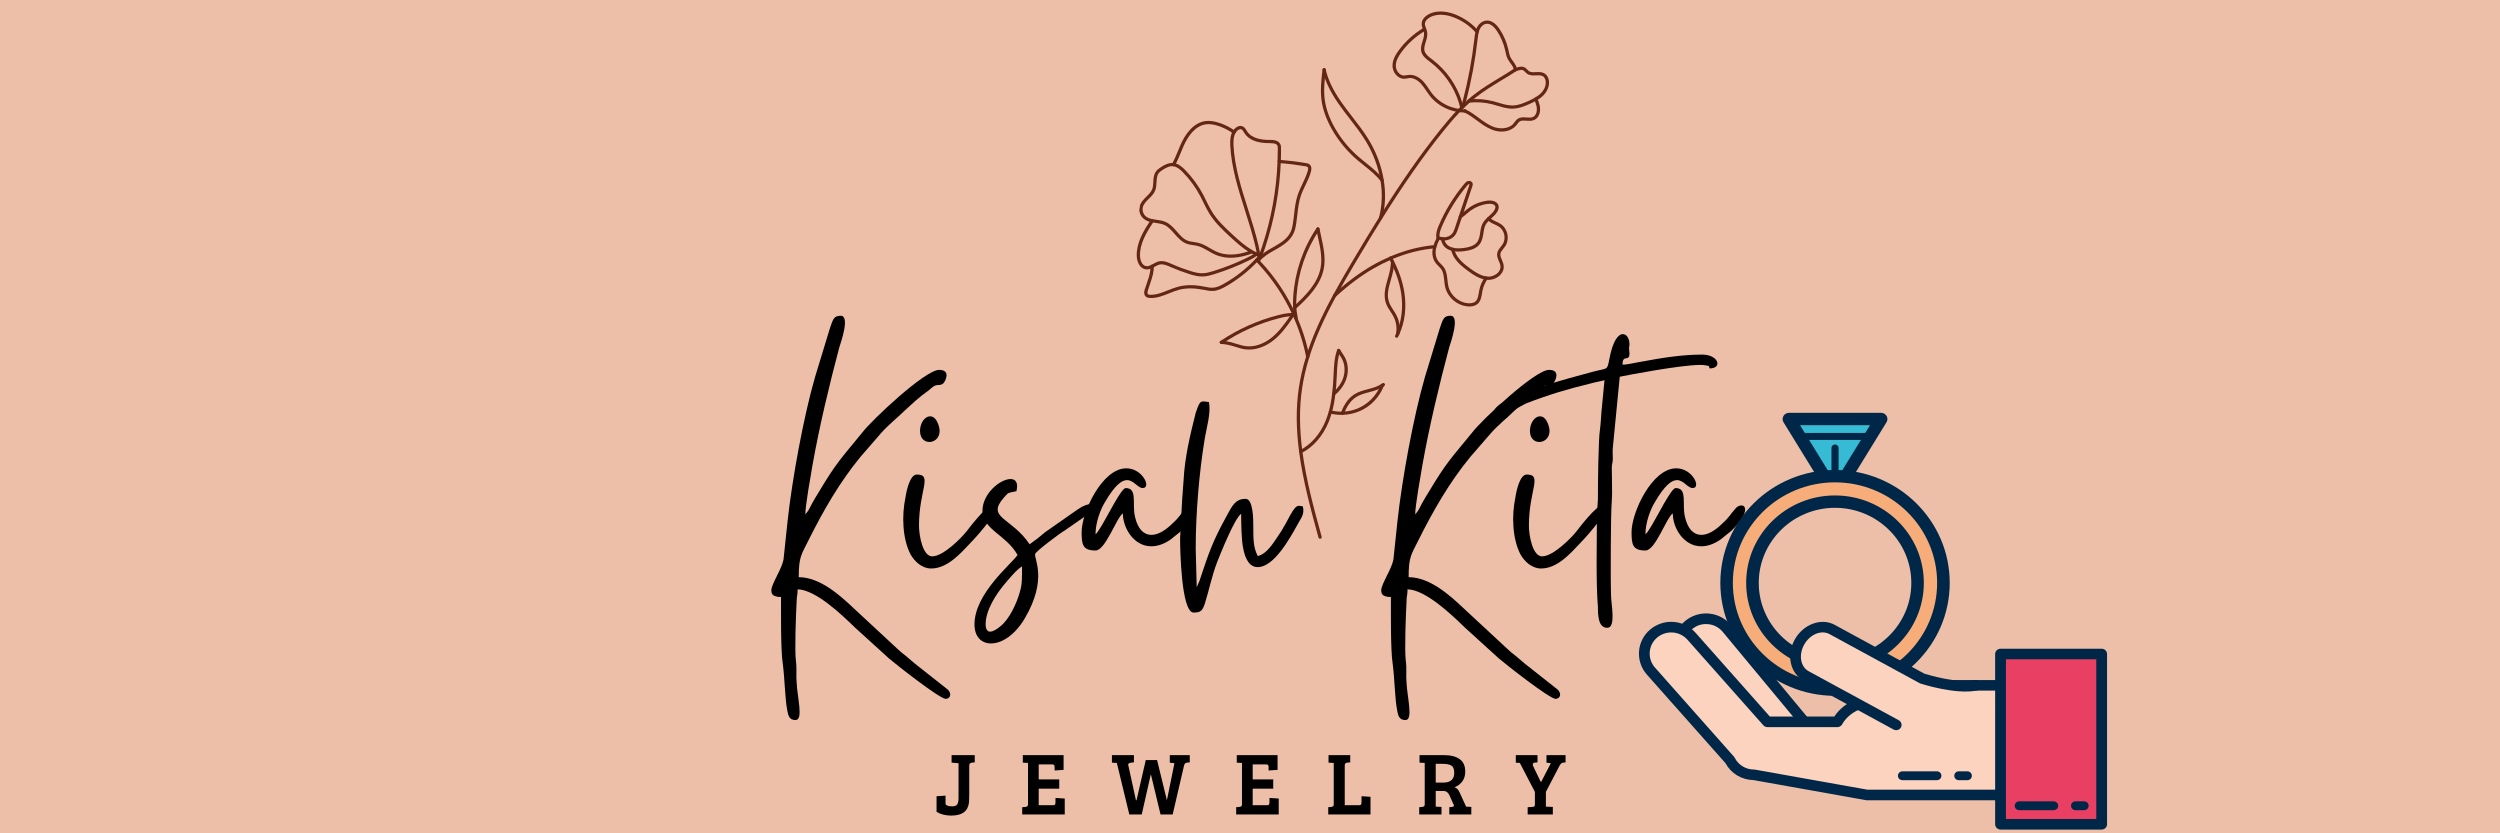 <svg xmlns="http://www.w3.org/2000/svg" width="135" viewBox="0 0 135 45" height="45" version="1.0"><defs><clipPath id="a"><path d="M 77 9 L 80 9 L 80 13 L 77 13 Z M 77 9"/></clipPath><clipPath id="b"><path d="M 63.371 -1.574 L 84.16 1.398 L 80.016 30.355 L 59.23 27.379 Z M 63.371 -1.574"/></clipPath><clipPath id="c"><path d="M 84.148 1.398 L 63.359 -1.578 L 59.219 27.379 L 80.004 30.352 Z M 84.148 1.398"/></clipPath><clipPath id="d"><path d="M 77 10 L 81 10 L 81 14 L 77 14 Z M 77 10"/></clipPath><clipPath id="e"><path d="M 63.371 -1.574 L 84.16 1.398 L 80.016 30.355 L 59.23 27.379 Z M 63.371 -1.574"/></clipPath><clipPath id="f"><path d="M 84.148 1.398 L 63.359 -1.578 L 59.219 27.379 L 80.004 30.352 Z M 84.148 1.398"/></clipPath><clipPath id="g"><path d="M 78 11 L 82 11 L 82 16 L 78 16 Z M 78 11"/></clipPath><clipPath id="h"><path d="M 63.371 -1.574 L 84.16 1.398 L 80.016 30.355 L 59.23 27.379 Z M 63.371 -1.574"/></clipPath><clipPath id="i"><path d="M 84.148 1.398 L 63.359 -1.578 L 59.219 27.379 L 80.004 30.352 Z M 84.148 1.398"/></clipPath><clipPath id="j"><path d="M 79 3 L 84 3 L 84 6 L 79 6 Z M 79 3"/></clipPath><clipPath id="k"><path d="M 63.371 -1.574 L 84.16 1.398 L 80.016 30.355 L 59.23 27.379 Z M 63.371 -1.574"/></clipPath><clipPath id="l"><path d="M 84.148 1.398 L 63.359 -1.578 L 59.219 27.379 L 80.004 30.352 Z M 84.148 1.398"/></clipPath><clipPath id="m"><path d="M 78 1 L 82 1 L 82 6 L 78 6 Z M 78 1"/></clipPath><clipPath id="n"><path d="M 63.371 -1.574 L 84.16 1.398 L 80.016 30.355 L 59.23 27.379 Z M 63.371 -1.574"/></clipPath><clipPath id="o"><path d="M 84.148 1.398 L 63.359 -1.578 L 59.219 27.379 L 80.004 30.352 Z M 84.148 1.398"/></clipPath><clipPath id="p"><path d="M 79 5 L 84 5 L 84 8 L 79 8 Z M 79 5"/></clipPath><clipPath id="q"><path d="M 63.371 -1.574 L 84.16 1.398 L 80.016 30.355 L 59.23 27.379 Z M 63.371 -1.574"/></clipPath><clipPath id="r"><path d="M 84.148 1.398 L 63.359 -1.578 L 59.219 27.379 L 80.004 30.352 Z M 84.148 1.398"/></clipPath><clipPath id="s"><path d="M 76 0 L 80 0 L 80 6 L 76 6 Z M 76 0"/></clipPath><clipPath id="t"><path d="M 63.371 -1.574 L 84.16 1.398 L 80.016 30.355 L 59.23 27.379 Z M 63.371 -1.574"/></clipPath><clipPath id="u"><path d="M 84.148 1.398 L 63.359 -1.578 L 59.219 27.379 L 80.004 30.352 Z M 84.148 1.398"/></clipPath><clipPath id="v"><path d="M 75 1 L 80 1 L 80 7 L 75 7 Z M 75 1"/></clipPath><clipPath id="w"><path d="M 63.371 -1.574 L 84.16 1.398 L 80.016 30.355 L 59.23 27.379 Z M 63.371 -1.574"/></clipPath><clipPath id="x"><path d="M 84.148 1.398 L 63.359 -1.578 L 59.219 27.379 L 80.004 30.352 Z M 84.148 1.398"/></clipPath><clipPath id="y"><path d="M 71 3 L 75 3 L 75 12 L 71 12 Z M 71 3"/></clipPath><clipPath id="z"><path d="M 63.371 -1.574 L 84.16 1.398 L 80.016 30.355 L 59.23 27.379 Z M 63.371 -1.574"/></clipPath><clipPath id="A"><path d="M 84.148 1.398 L 63.359 -1.578 L 59.219 27.379 L 80.004 30.352 Z M 84.148 1.398"/></clipPath><clipPath id="B"><path d="M 71 3 L 75 3 L 75 10 L 71 10 Z M 71 3"/></clipPath><clipPath id="C"><path d="M 63.371 -1.574 L 84.16 1.398 L 80.016 30.355 L 59.23 27.379 Z M 63.371 -1.574"/></clipPath><clipPath id="D"><path d="M 84.148 1.398 L 63.359 -1.578 L 59.219 27.379 L 80.004 30.352 Z M 84.148 1.398"/></clipPath><clipPath id="E"><path d="M 67 13 L 71 13 L 71 20 L 67 20 Z M 67 13"/></clipPath><clipPath id="F"><path d="M 63.371 -1.574 L 84.16 1.398 L 80.016 30.355 L 59.23 27.379 Z M 63.371 -1.574"/></clipPath><clipPath id="G"><path d="M 84.148 1.398 L 63.359 -1.578 L 59.219 27.379 L 80.004 30.352 Z M 84.148 1.398"/></clipPath><clipPath id="H"><path d="M 69 12 L 72 12 L 72 18 L 69 18 Z M 69 12"/></clipPath><clipPath id="I"><path d="M 63.371 -1.574 L 84.16 1.398 L 80.016 30.355 L 59.23 27.379 Z M 63.371 -1.574"/></clipPath><clipPath id="J"><path d="M 84.148 1.398 L 63.359 -1.578 L 59.219 27.379 L 80.004 30.352 Z M 84.148 1.398"/></clipPath><clipPath id="K"><path d="M 69 12 L 72 12 L 72 17 L 69 17 Z M 69 12"/></clipPath><clipPath id="L"><path d="M 63.371 -1.574 L 84.16 1.398 L 80.016 30.355 L 59.23 27.379 Z M 63.371 -1.574"/></clipPath><clipPath id="M"><path d="M 84.148 1.398 L 63.359 -1.578 L 59.219 27.379 L 80.004 30.352 Z M 84.148 1.398"/></clipPath><clipPath id="N"><path d="M 65 16 L 71 16 L 71 19 L 65 19 Z M 65 16"/></clipPath><clipPath id="O"><path d="M 63.371 -1.574 L 84.16 1.398 L 80.016 30.355 L 59.23 27.379 Z M 63.371 -1.574"/></clipPath><clipPath id="P"><path d="M 84.148 1.398 L 63.359 -1.578 L 59.219 27.379 L 80.004 30.352 Z M 84.148 1.398"/></clipPath><clipPath id="Q"><path d="M 65 17 L 70 17 L 70 19 L 65 19 Z M 65 17"/></clipPath><clipPath id="R"><path d="M 63.371 -1.574 L 84.16 1.398 L 80.016 30.355 L 59.23 27.379 Z M 63.371 -1.574"/></clipPath><clipPath id="S"><path d="M 84.148 1.398 L 63.359 -1.578 L 59.219 27.379 L 80.004 30.352 Z M 84.148 1.398"/></clipPath><clipPath id="T"><path d="M 70 3 L 82 3 L 82 30 L 70 30 Z M 70 3"/></clipPath><clipPath id="U"><path d="M 63.371 -1.574 L 84.16 1.398 L 80.016 30.355 L 59.23 27.379 Z M 63.371 -1.574"/></clipPath><clipPath id="V"><path d="M 84.148 1.398 L 63.359 -1.578 L 59.219 27.379 L 80.004 30.352 Z M 84.148 1.398"/></clipPath><clipPath id="W"><path d="M 81.98 3.676 L 72.797 2.363 L 69.008 28.82 L 78.191 30.133 Z M 81.98 3.676"/></clipPath><clipPath id="X"><path d="M 81.98 3.676 L 72.797 2.363 L 69.016 28.77 L 78.199 30.086 Z M 81.98 3.676"/></clipPath><clipPath id="Y"><path d="M 71 13 L 78 13 L 78 17 L 71 17 Z M 71 13"/></clipPath><clipPath id="Z"><path d="M 63.371 -1.574 L 84.16 1.398 L 80.016 30.355 L 59.23 27.379 Z M 63.371 -1.574"/></clipPath><clipPath id="aa"><path d="M 84.148 1.398 L 63.359 -1.578 L 59.219 27.379 L 80.004 30.352 Z M 84.148 1.398"/></clipPath><clipPath id="ab"><path d="M 77 12 L 81 12 L 81 17 L 77 17 Z M 77 12"/></clipPath><clipPath id="ac"><path d="M 63.371 -1.574 L 84.16 1.398 L 80.016 30.355 L 59.23 27.379 Z M 63.371 -1.574"/></clipPath><clipPath id="ad"><path d="M 84.148 1.398 L 63.359 -1.578 L 59.219 27.379 L 80.004 30.352 Z M 84.148 1.398"/></clipPath><clipPath id="ae"><path d="M 75 13 L 76 13 L 76 19 L 75 19 Z M 75 13"/></clipPath><clipPath id="af"><path d="M 63.371 -1.574 L 84.16 1.398 L 80.016 30.355 L 59.23 27.379 Z M 63.371 -1.574"/></clipPath><clipPath id="ag"><path d="M 84.148 1.398 L 63.359 -1.578 L 59.219 27.379 L 80.004 30.352 Z M 84.148 1.398"/></clipPath><clipPath id="ah"><path d="M 74 14 L 76 14 L 76 19 L 74 19 Z M 74 14"/></clipPath><clipPath id="ai"><path d="M 63.371 -1.574 L 84.16 1.398 L 80.016 30.355 L 59.23 27.379 Z M 63.371 -1.574"/></clipPath><clipPath id="aj"><path d="M 84.148 1.398 L 63.359 -1.578 L 59.219 27.379 L 80.004 30.352 Z M 84.148 1.398"/></clipPath><clipPath id="ak"><path d="M 61 13 L 69 13 L 69 17 L 61 17 Z M 61 13"/></clipPath><clipPath id="al"><path d="M 63.371 -1.574 L 84.16 1.398 L 80.016 30.355 L 59.23 27.379 Z M 63.371 -1.574"/></clipPath><clipPath id="am"><path d="M 84.148 1.398 L 63.359 -1.578 L 59.219 27.379 L 80.004 30.352 Z M 84.148 1.398"/></clipPath><clipPath id="an"><path d="M 67 8 L 71 8 L 71 15 L 67 15 Z M 67 8"/></clipPath><clipPath id="ao"><path d="M 63.371 -1.574 L 84.16 1.398 L 80.016 30.355 L 59.23 27.379 Z M 63.371 -1.574"/></clipPath><clipPath id="ap"><path d="M 84.148 1.398 L 63.359 -1.578 L 59.219 27.379 L 80.004 30.352 Z M 84.148 1.398"/></clipPath><clipPath id="aq"><path d="M 66 6 L 70 6 L 70 15 L 66 15 Z M 66 6"/></clipPath><clipPath id="ar"><path d="M 63.371 -1.574 L 84.16 1.398 L 80.016 30.355 L 59.23 27.379 Z M 63.371 -1.574"/></clipPath><clipPath id="as"><path d="M 84.148 1.398 L 63.359 -1.578 L 59.219 27.379 L 80.004 30.352 Z M 84.148 1.398"/></clipPath><clipPath id="at"><path d="M 70 18 L 73 18 L 73 25 L 70 25 Z M 70 18"/></clipPath><clipPath id="au"><path d="M 63.371 -1.574 L 84.16 1.398 L 80.016 30.355 L 59.23 27.379 Z M 63.371 -1.574"/></clipPath><clipPath id="av"><path d="M 84.148 1.398 L 63.359 -1.578 L 59.219 27.379 L 80.004 30.352 Z M 84.148 1.398"/></clipPath><clipPath id="aw"><path d="M 71 18 L 73 18 L 73 22 L 71 22 Z M 71 18"/></clipPath><clipPath id="ax"><path d="M 63.371 -1.574 L 84.16 1.398 L 80.016 30.355 L 59.23 27.379 Z M 63.371 -1.574"/></clipPath><clipPath id="ay"><path d="M 84.148 1.398 L 63.359 -1.578 L 59.219 27.379 L 80.004 30.352 Z M 84.148 1.398"/></clipPath><clipPath id="az"><path d="M 71 20 L 75 20 L 75 23 L 71 23 Z M 71 20"/></clipPath><clipPath id="aA"><path d="M 63.371 -1.574 L 84.16 1.398 L 80.016 30.355 L 59.23 27.379 Z M 63.371 -1.574"/></clipPath><clipPath id="aB"><path d="M 84.148 1.398 L 63.359 -1.578 L 59.219 27.379 L 80.004 30.352 Z M 84.148 1.398"/></clipPath><clipPath id="aC"><path d="M 72 20 L 75 20 L 75 23 L 72 23 Z M 72 20"/></clipPath><clipPath id="aD"><path d="M 63.371 -1.574 L 84.16 1.398 L 80.016 30.355 L 59.23 27.379 Z M 63.371 -1.574"/></clipPath><clipPath id="aE"><path d="M 84.148 1.398 L 63.359 -1.578 L 59.219 27.379 L 80.004 30.352 Z M 84.148 1.398"/></clipPath><clipPath id="aF"><path d="M 61 11 L 68 11 L 68 15 L 61 15 Z M 61 11"/></clipPath><clipPath id="aG"><path d="M 63.371 -1.574 L 84.16 1.398 L 80.016 30.355 L 59.23 27.379 Z M 63.371 -1.574"/></clipPath><clipPath id="aH"><path d="M 84.148 1.398 L 63.359 -1.578 L 59.219 27.379 L 80.004 30.352 Z M 84.148 1.398"/></clipPath><clipPath id="aI"><path d="M 61 8 L 69 8 L 69 14 L 61 14 Z M 61 8"/></clipPath><clipPath id="aJ"><path d="M 63.371 -1.574 L 84.16 1.398 L 80.016 30.355 L 59.23 27.379 Z M 63.371 -1.574"/></clipPath><clipPath id="aK"><path d="M 84.148 1.398 L 63.359 -1.578 L 59.219 27.379 L 80.004 30.352 Z M 84.148 1.398"/></clipPath><clipPath id="aL"><path d="M 68.664 9.551 L 61.879 8.582 L 61.215 13.203 L 68 14.172 Z M 68.664 9.551"/></clipPath><clipPath id="aM"><path d="M 68.664 9.551 L 61.902 8.586 L 61.242 13.207 L 68 14.172 Z M 68.664 9.551"/></clipPath><clipPath id="aN"><path d="M 63 6 L 67 6 L 67 9 L 63 9 Z M 63 6"/></clipPath><clipPath id="aO"><path d="M 63.371 -1.574 L 84.16 1.398 L 80.016 30.355 L 59.23 27.379 Z M 63.371 -1.574"/></clipPath><clipPath id="aP"><path d="M 84.148 1.398 L 63.359 -1.578 L 59.219 27.379 L 80.004 30.352 Z M 84.148 1.398"/></clipPath><clipPath id="aQ"><path d="M 96 22.297 L 102 22.297 L 102 27 L 96 27 Z M 96 22.297"/></clipPath><clipPath id="aR"><path d="M 96 22.297 L 102 22.297 L 102 28 L 96 28 Z M 96 22.297"/></clipPath><clipPath id="aS"><path d="M 88.293 33 L 112 33 L 112 43 L 88.293 43 Z M 88.293 33"/></clipPath><clipPath id="aT"><path d="M 88.293 33 L 112 33 L 112 44 L 88.293 44 Z M 88.293 33"/></clipPath><clipPath id="aU"><path d="M 108 35 L 113.793 35 L 113.793 44.797 L 108 44.797 Z M 108 35"/></clipPath><clipPath id="aV"><path d="M 107 35 L 113.793 35 L 113.793 44.797 L 107 44.797 Z M 107 35"/></clipPath></defs><path fill="#FFF" d="M-13.5 -4.5H148.5V49.5H-13.5z"/><path fill="#FFF" d="M-13.5 -4.5H148.5V49.5H-13.5z"/><path fill="#EDBFA8" d="M-13.5 -4.5H148.5V49.5H-13.5z"/><g><g><g><path d="M 0.188 1.254 C 0.188 1.555 0.395 1.574 0.582 1.609 L 0.711 1.609 C 0.711 2.285 0.691 4.531 0.805 5.207 C 0.918 6.066 0.918 7.039 1.047 7.734 C 1.105 8.031 1.16 8.258 1.496 8.258 C 1.93 8.258 1.59 7.039 1.555 6.234 C 1.516 5.859 1.574 5.449 1.516 5.074 C 1.441 4.477 1.516 2.582 1.555 1.855 C 1.555 1.555 1.609 1.516 1.609 1.199 C 2.582 1.219 3.988 2.566 4.699 3.258 L 6.535 4.926 C 6.836 5.188 9.27 7.113 9.605 7.113 C 9.812 7.113 9.961 6.891 9.738 6.629 L 7.957 5.223 C 7.77 5.074 7.656 4.961 7.473 4.812 C 7.301 4.68 7.113 4.531 6.965 4.383 L 4.625 2.211 C 3.855 1.48 2.789 0.543 1.668 0.543 C 1.668 -0.582 1.816 -0.676 2.211 -1.48 C 2.996 -3.051 3.875 -4.586 5 -5.953 L 6.105 -7.227 C 6.516 -7.695 7.004 -8.07 7.359 -8.426 L 7.977 -8.988 C 8.219 -9.195 8.426 -9.363 8.668 -9.531 C 8.762 -9.605 8.895 -9.738 9.008 -9.793 C 9.25 -9.887 9.27 -9.773 9.473 -9.922 C 9.566 -10 9.922 -10.652 9.25 -10.652 C 8.48 -10.652 5.578 -7.902 5.113 -7.285 C 3.969 -5.879 3.727 -5.691 2.734 -4.027 C 2.621 -3.84 2.492 -3.633 2.379 -3.426 C 2.227 -3.145 2.246 -3.109 2.023 -2.848 C 2.023 -3.332 2.32 -4.961 2.414 -5.523 C 2.789 -7.621 3.312 -9.812 3.855 -11.852 C 3.934 -12.113 4.457 -13.574 3.934 -13.574 C 3.559 -13.574 3.52 -13.387 3.352 -12.902 L 2.547 -10.262 C 1.93 -8.125 1.312 -4.758 1.066 -2.492 L 0.844 -0.395 C 0.73 0.148 0.188 0.918 0.188 1.254 Z M 0.188 1.254" transform="translate(41.464 30.625)"/></g></g></g><g><g><g><path d="M 1.555 0.074 C 2.434 0.074 3.145 -0.75 3.594 -1.219 C 3.895 -1.516 5.02 -2.77 5.02 -3.125 C 5.02 -3.297 4.961 -3.352 4.887 -3.352 C 4.531 -3.352 3.539 -2.023 3.465 -1.93 C 3.184 -1.574 2.211 -0.582 1.609 -0.582 C 1.105 -0.582 0.898 -1.684 0.898 -2.246 C 0.898 -4.156 1.648 -5 0.785 -5 C 0.41 -5 0.227 -4.156 0.168 -3.762 C -0.039 -2.809 0 -1.516 0.449 -0.676 C 0.656 -0.316 1.047 0.074 1.555 0.074 Z M 0.953 -7.359 C 0.953 -6.945 1.199 -6.758 1.461 -6.758 C 1.836 -6.758 2.227 -7.172 1.871 -7.863 C 1.762 -8.07 1.629 -8.145 1.496 -8.145 C 1.219 -8.145 0.953 -7.789 0.953 -7.359 Z M 0.953 -7.359" transform="translate(48.728 30.625)"/></g></g></g><g><g><g><path d="M 0.227 3.09 C 0.227 2.34 0.77 1.496 1.219 0.953 C 1.441 0.691 1.891 0.133 2.191 -0.039 C 2.191 0.488 2.211 0.898 2.078 1.328 C 1.91 1.949 1.496 2.848 0.992 3.219 C 0.859 3.332 0.637 3.484 0.469 3.484 C 0.336 3.484 0.227 3.371 0.227 3.09 Z M 0.055 -3.035 C 0.055 -2.039 1.367 -1.723 1.949 -0.656 C 1.668 -0.207 -0.375 1.406 -0.375 3.09 C -0.375 3.762 0 4.121 0.523 4.121 C 1.086 4.121 1.797 3.688 2.34 2.77 C 3.594 0.637 2.828 -0.449 2.902 -0.711 C 2.941 -0.859 4.27 -1.855 4.477 -1.965 L 5.75 -2.848 C 6.18 -3.09 6.215 -3.406 5.918 -3.406 C 5.75 -3.406 5.504 -3.332 5.188 -3.109 L 3.445 -1.891 C 3.164 -1.648 2.902 -1.441 2.602 -1.234 C 1.629 -2.695 0.227 -2.641 1.219 -3.762 C 1.496 -4.082 1.441 -3.988 1.891 -4.102 C 2.004 -4.57 1.836 -4.758 1.574 -4.758 C 1.031 -4.758 0.055 -3.988 0.055 -3.035 Z M 0.055 -3.035" transform="translate(52.997 30.625)"/></g></g></g><g><g><g><path d="M 0 -1.891 C 0 -1.219 0.055 -0.898 0.75 -0.898 C 1.293 -0.898 1.871 -2.66 2.227 -2.902 C 2.227 -2.098 2.828 -1.125 3.762 -1.125 C 4.082 -1.125 4.438 -1.234 4.812 -1.496 L 5.375 -1.949 C 6.328 -2.863 6.215 -3.332 5.934 -3.332 C 5.824 -3.332 5.691 -3.277 5.598 -3.145 C 5.336 -2.863 5.281 -2.695 4.926 -2.379 C 4.512 -1.965 4.121 -1.742 3.762 -1.742 C 3.371 -1.742 3.035 -2.039 2.883 -2.715 C 2.715 -3.426 3.035 -4.27 2.379 -4.27 C 2.133 -4.27 1.367 -2.676 0.992 -2.098 L 0.844 -1.871 C 0.75 -1.762 0.805 -1.836 0.75 -1.777 C 0.75 -2.398 1.012 -3.109 1.254 -3.5 C 1.797 -4.438 2.172 -4.699 2.453 -4.699 C 2.809 -4.699 3.035 -4.27 3.297 -4.27 C 3.781 -4.27 3.297 -5.336 2.414 -5.336 C 1.105 -5.336 0 -2.957 0 -1.891 Z M 0 -1.891" transform="translate(58.408 30.625)"/></g></g></g><g><g><g><path d="M -0.113 -1.555 C -0.113 -0.992 -0.055 2.453 0.617 2.453 C 0.973 2.453 1.086 2.379 1.219 1.984 C 1.441 1.293 1.59 0.504 1.891 -0.281 C 2.117 -0.844 2.828 -2.621 3.184 -2.883 C 3.184 -2.359 3.203 -1.516 3.277 -1.105 C 3.406 -0.336 3.688 0 4.082 0 C 4.961 0 5.824 -1.574 6.199 -2.246 C 6.387 -2.621 6.629 -2.828 6.516 -3.277 C 6.441 -3.297 6.367 -3.312 6.309 -3.312 C 6.16 -3.312 6.047 -3.184 5.824 -2.789 C 5.672 -2.492 5.523 -2.227 5.355 -1.949 C 5.035 -1.496 4.645 -0.73 4.082 -0.598 C 3.84 -1.066 3.84 -1.496 3.84 -2.211 C 3.84 -2.547 3.84 -3.688 3.426 -3.688 C 2.863 -3.688 2.695 -3.297 2.414 -2.789 C 1.609 -1.328 1.441 -0.77 0.938 0.73 L 0.785 1.086 L 0.73 -1.012 C 0.73 -2.883 0.918 -5.094 1.199 -6.816 C 1.293 -7.453 1.574 -8.332 1.441 -8.914 C 1.312 -8.93 1.219 -8.949 1.141 -8.949 C 0.953 -8.949 0.898 -8.82 0.73 -8.332 C 0.43 -7.133 0.133 -5.918 0.074 -4.664 C 0.055 -4.383 0.02 -3.949 0 -3.668 Z M -0.113 -1.555" transform="translate(63.838 30.625)"/></g></g></g><g><g><g><path d="M 0.188 1.254 C 0.188 1.555 0.395 1.574 0.582 1.609 L 0.711 1.609 C 0.711 2.285 0.691 4.531 0.805 5.207 C 0.918 6.066 0.918 7.039 1.047 7.734 C 1.105 8.031 1.16 8.258 1.496 8.258 C 1.93 8.258 1.59 7.039 1.555 6.234 C 1.516 5.859 1.574 5.449 1.516 5.074 C 1.441 4.477 1.516 2.582 1.555 1.855 C 1.555 1.555 1.609 1.516 1.609 1.199 C 2.582 1.219 3.988 2.566 4.699 3.258 L 6.535 4.926 C 6.836 5.188 9.27 7.113 9.605 7.113 C 9.812 7.113 9.961 6.891 9.738 6.629 L 7.957 5.223 C 7.77 5.074 7.656 4.961 7.473 4.812 C 7.301 4.68 7.113 4.531 6.965 4.383 L 4.625 2.211 C 3.855 1.48 2.789 0.543 1.668 0.543 C 1.668 -0.582 1.816 -0.676 2.211 -1.48 C 2.996 -3.051 3.875 -4.586 5 -5.953 L 6.105 -7.227 C 6.516 -7.695 7.004 -8.07 7.359 -8.426 L 7.977 -8.988 C 8.219 -9.195 8.426 -9.363 8.668 -9.531 C 8.762 -9.605 8.895 -9.738 9.008 -9.793 C 9.25 -9.887 9.27 -9.773 9.473 -9.922 C 9.566 -10 9.922 -10.652 9.25 -10.652 C 8.48 -10.652 5.578 -7.902 5.113 -7.285 C 3.969 -5.879 3.727 -5.691 2.734 -4.027 C 2.621 -3.84 2.492 -3.633 2.379 -3.426 C 2.227 -3.145 2.246 -3.109 2.023 -2.848 C 2.023 -3.332 2.32 -4.961 2.414 -5.523 C 2.789 -7.621 3.312 -9.812 3.855 -11.852 C 3.934 -12.113 4.457 -13.574 3.934 -13.574 C 3.559 -13.574 3.52 -13.387 3.352 -12.902 L 2.547 -10.262 C 1.93 -8.125 1.312 -4.758 1.066 -2.492 L 0.844 -0.395 C 0.73 0.148 0.188 0.918 0.188 1.254 Z M 0.188 1.254" transform="translate(74.398 30.625)"/></g></g></g><g><g><g><path d="M 1.555 0.074 C 2.434 0.074 3.145 -0.75 3.594 -1.219 C 3.895 -1.516 5.02 -2.77 5.02 -3.125 C 5.02 -3.297 4.961 -3.352 4.887 -3.352 C 4.531 -3.352 3.539 -2.023 3.465 -1.93 C 3.184 -1.574 2.211 -0.582 1.609 -0.582 C 1.105 -0.582 0.898 -1.684 0.898 -2.246 C 0.898 -4.156 1.648 -5 0.785 -5 C 0.41 -5 0.227 -4.156 0.168 -3.762 C -0.039 -2.809 0 -1.516 0.449 -0.676 C 0.656 -0.316 1.047 0.074 1.555 0.074 Z M 0.953 -7.359 C 0.953 -6.945 1.199 -6.758 1.461 -6.758 C 1.836 -6.758 2.227 -7.172 1.871 -7.863 C 1.762 -8.07 1.629 -8.145 1.496 -8.145 C 1.219 -8.145 0.953 -7.789 0.953 -7.359 Z M 0.953 -7.359" transform="translate(81.663 30.625)"/></g></g></g><g><g><g><path d="M -5.262 -8.352 C -5.262 -8.09 -5.074 -8.031 -4.867 -8.031 C -4.758 -8.031 -4.645 -8.051 -4.551 -8.07 C -4.383 -8.426 -4.57 -8.352 -4.102 -8.539 C -3.875 -8.633 -3.707 -8.762 -3.484 -8.855 C -2.32 -9.305 -1.254 -9.625 -0.02 -9.922 C 0.168 -9.98 0.598 -10.055 0.711 -10.094 L 0.543 -8.352 C 0.523 -8.109 0.504 -7.695 0.469 -7.453 C 0.375 -6.91 0.355 -4.383 0.355 -3.668 L 0.301 -2.789 C 0.301 -1.422 0.242 0.805 0.355 2.152 C 0.355 2.602 0.375 3.277 0.859 3.277 C 1.348 3.277 1.066 1.984 1.066 1.555 C 1.031 0.73 1.047 -3.016 1.105 -3.578 C 1.141 -3.969 1.105 -4.812 1.105 -5.355 C 1.105 -5.617 1.16 -5.617 1.16 -5.859 C 1.16 -6.047 1.141 -6.273 1.16 -6.441 L 1.535 -10.281 C 1.984 -10.375 4.832 -10.918 5.859 -10.918 C 5.992 -10.918 6.086 -10.918 6.16 -10.898 C 6.387 -10.84 6.328 -10.918 6.387 -10.73 C 7.098 -10.73 6.871 -11.477 5.992 -11.477 C 4.848 -11.477 3.746 -11.289 2.66 -11.086 C 2.379 -11.047 1.984 -10.934 1.684 -10.934 C 1.684 -11.535 2.059 -11.047 2.059 -11.535 C 2.059 -11.645 2.039 -11.723 2.039 -11.777 C 2.023 -11.965 2.059 -11.816 2.059 -12.039 C 2.059 -12.34 1.91 -12.582 1.703 -12.582 C 1.461 -12.582 1.16 -12.246 0.973 -11.234 C 0.844 -10.598 0.898 -10.766 0.113 -10.559 C -0.953 -10.262 -5.262 -9.195 -5.262 -8.352 Z M -5.262 -8.352" transform="translate(85.932 30.625)"/></g></g></g><g><g><g><path d="M 0 -1.891 C 0 -1.219 0.055 -0.898 0.75 -0.898 C 1.293 -0.898 1.871 -2.66 2.227 -2.902 C 2.227 -2.098 2.828 -1.125 3.762 -1.125 C 4.082 -1.125 4.438 -1.234 4.812 -1.496 L 5.375 -1.949 C 6.328 -2.863 6.215 -3.332 5.934 -3.332 C 5.824 -3.332 5.691 -3.277 5.598 -3.145 C 5.336 -2.863 5.281 -2.695 4.926 -2.379 C 4.512 -1.965 4.121 -1.742 3.762 -1.742 C 3.371 -1.742 3.035 -2.039 2.883 -2.715 C 2.715 -3.426 3.035 -4.27 2.379 -4.27 C 2.133 -4.27 1.367 -2.676 0.992 -2.098 L 0.844 -1.871 C 0.75 -1.762 0.805 -1.836 0.75 -1.777 C 0.75 -2.398 1.012 -3.109 1.254 -3.5 C 1.797 -4.438 2.172 -4.699 2.453 -4.699 C 2.809 -4.699 3.035 -4.27 3.297 -4.27 C 3.781 -4.27 3.297 -5.336 2.414 -5.336 C 1.105 -5.336 0 -2.957 0 -1.891 Z M 0 -1.891" transform="translate(88.104 30.625)"/></g></g></g><g clip-path="url(#a)"><g clip-path="url(#b)"><g clip-path="url(#c)"><path fill="#642714" d="M 79.336 9.945 C 79.344 9.945 79.352 9.949 79.352 9.949 C 79.352 9.953 79.348 9.973 79.34 10 L 79.254 10.258 C 79.094 10.73 78.934 11.207 78.773 11.68 C 78.707 11.879 78.641 12.082 78.574 12.281 C 78.535 12.391 78.5 12.504 78.434 12.594 C 78.32 12.746 78.121 12.828 77.906 12.809 C 77.848 12.805 77.789 12.793 77.734 12.77 C 77.715 12.605 77.785 12.418 77.848 12.266 C 78.191 11.457 78.652 10.703 79.219 10.031 C 79.25 9.996 79.281 9.957 79.312 9.945 C 79.32 9.945 79.332 9.945 79.336 9.945 Z M 77.652 12.965 C 77.668 12.965 77.684 12.965 77.699 12.957 C 77.703 12.957 77.711 12.953 77.715 12.949 C 77.77 12.969 77.832 12.98 77.895 12.984 C 78.168 13.008 78.43 12.895 78.578 12.695 C 78.656 12.586 78.703 12.453 78.742 12.336 C 78.809 12.137 78.875 11.938 78.945 11.734 C 79.102 11.262 79.262 10.789 79.422 10.312 L 79.508 10.059 C 79.52 10.02 79.543 9.953 79.516 9.887 C 79.477 9.781 79.348 9.746 79.254 9.781 C 79.176 9.809 79.125 9.867 79.082 9.918 C 78.504 10.605 78.031 11.371 77.684 12.199 C 77.605 12.383 77.52 12.625 77.566 12.848 C 77.566 12.852 77.566 12.852 77.566 12.852 C 77.57 12.867 77.574 12.887 77.582 12.906 C 77.594 12.938 77.621 12.961 77.652 12.965"/></g></g></g><g clip-path="url(#d)"><g clip-path="url(#e)"><g clip-path="url(#f)"><path fill="#642714" d="M 78.531 13.57 C 78.691 13.594 78.871 13.59 79.086 13.559 C 79.344 13.527 79.711 13.449 79.914 13.176 C 80.039 13 80.074 12.793 80.105 12.59 C 80.129 12.426 80.152 12.27 80.223 12.137 C 80.281 12.035 80.367 11.945 80.445 11.875 C 80.473 11.848 80.5 11.824 80.527 11.797 C 80.656 11.68 80.793 11.559 80.875 11.395 C 80.926 11.289 80.941 11.195 80.922 11.109 C 80.859 10.867 80.57 10.809 80.34 10.832 C 79.977 10.875 79.625 11.008 79.328 11.219 C 79.23 11.289 79.137 11.367 79.047 11.441 C 78.969 11.508 78.887 11.578 78.805 11.637 C 78.766 11.664 78.758 11.719 78.789 11.758 C 78.816 11.797 78.875 11.805 78.914 11.777 C 79 11.715 79.082 11.645 79.164 11.578 C 79.25 11.504 79.34 11.426 79.434 11.359 C 79.703 11.168 80.027 11.043 80.359 11.008 C 80.527 10.992 80.719 11.027 80.746 11.148 C 80.758 11.195 80.75 11.25 80.715 11.316 C 80.648 11.449 80.531 11.555 80.406 11.668 C 80.379 11.695 80.352 11.719 80.32 11.746 C 80.234 11.828 80.137 11.93 80.066 12.055 C 79.98 12.215 79.953 12.391 79.93 12.562 C 79.898 12.754 79.871 12.93 79.77 13.07 C 79.605 13.289 79.289 13.355 79.062 13.387 C 78.816 13.418 78.621 13.418 78.465 13.379 C 78.367 13.355 78.281 13.32 78.211 13.27 C 78.09 13.188 78.004 13.039 77.988 12.891 C 77.984 12.84 77.941 12.805 77.891 12.809 C 77.844 12.816 77.809 12.855 77.812 12.906 C 77.832 13.109 77.945 13.305 78.109 13.414 C 78.199 13.477 78.305 13.52 78.422 13.551 C 78.457 13.559 78.496 13.566 78.531 13.57"/></g></g></g><g clip-path="url(#g)"><g clip-path="url(#h)"><g clip-path="url(#i)"><path fill="#642714" d="M 80.227 15.102 C 80.234 15.102 80.238 15.105 80.246 15.105 C 80.281 15.109 80.316 15.113 80.355 15.113 C 80.602 15.121 80.863 15.012 81.027 14.832 C 81.16 14.691 81.223 14.516 81.199 14.344 C 81.188 14.234 81.145 14.137 81.105 14.039 C 81.055 13.922 81.008 13.812 81.023 13.703 C 81.039 13.605 81.109 13.52 81.184 13.43 C 81.223 13.383 81.262 13.332 81.293 13.281 C 81.531 12.91 81.422 12.363 81.059 12.109 C 80.973 12.047 80.879 12.004 80.785 11.965 C 80.719 11.934 80.656 11.906 80.598 11.871 C 80.539 11.836 80.488 11.793 80.449 11.75 C 80.418 11.715 80.359 11.715 80.324 11.746 C 80.289 11.777 80.285 11.832 80.316 11.867 C 80.367 11.926 80.434 11.977 80.508 12.02 C 80.574 12.059 80.645 12.09 80.715 12.121 C 80.801 12.164 80.883 12.199 80.957 12.25 C 81.246 12.453 81.336 12.891 81.145 13.188 C 81.117 13.23 81.082 13.273 81.043 13.32 C 80.961 13.426 80.871 13.531 80.848 13.676 C 80.824 13.832 80.883 13.973 80.941 14.109 C 80.977 14.195 81.016 14.281 81.023 14.363 C 81.043 14.52 80.965 14.641 80.898 14.715 C 80.766 14.855 80.555 14.945 80.359 14.938 C 80.328 14.938 80.297 14.934 80.27 14.93 C 79.941 14.887 79.637 14.68 79.375 14.488 C 79.148 14.32 78.91 14.137 78.742 13.906 C 78.637 13.762 78.562 13.602 78.531 13.449 C 78.52 13.398 78.473 13.371 78.426 13.379 C 78.379 13.387 78.348 13.434 78.355 13.48 C 78.395 13.66 78.477 13.844 78.598 14.008 C 78.781 14.258 79.031 14.453 79.27 14.629 C 79.543 14.832 79.863 15.051 80.227 15.102"/></g></g></g><g clip-path="url(#j)"><g clip-path="url(#k)"><g clip-path="url(#l)"><path fill="#642714" d="M 81.434 5.852 C 81.527 5.867 81.625 5.871 81.719 5.867 C 82.047 5.855 82.352 5.727 82.617 5.605 C 82.727 5.559 82.855 5.496 82.98 5.422 C 83.129 5.336 83.25 5.246 83.348 5.145 C 83.586 4.898 83.691 4.586 83.633 4.309 C 83.602 4.164 83.527 4.047 83.426 3.98 C 83.277 3.879 83.105 3.887 82.941 3.895 C 82.797 3.902 82.664 3.91 82.566 3.844 C 82.535 3.82 82.508 3.793 82.48 3.762 C 82.434 3.715 82.383 3.66 82.309 3.629 C 82.184 3.574 82.051 3.602 81.926 3.641 L 81.836 3.664 C 81.824 3.668 81.816 3.672 81.809 3.672 C 81.762 3.684 81.734 3.73 81.746 3.777 C 81.758 3.824 81.809 3.855 81.855 3.84 C 81.867 3.84 81.875 3.836 81.887 3.832 L 81.977 3.809 C 82.074 3.781 82.164 3.758 82.238 3.789 C 82.277 3.805 82.312 3.844 82.352 3.883 C 82.387 3.918 82.422 3.953 82.465 3.984 C 82.613 4.086 82.785 4.078 82.949 4.07 C 83.094 4.062 83.227 4.059 83.324 4.121 C 83.391 4.168 83.438 4.246 83.457 4.344 C 83.508 4.562 83.414 4.824 83.219 5.023 C 83.133 5.113 83.023 5.191 82.891 5.27 C 82.77 5.34 82.648 5.398 82.543 5.449 C 82.281 5.566 82.004 5.684 81.711 5.695 C 81.445 5.703 81.191 5.629 80.918 5.547 C 80.824 5.52 80.727 5.488 80.629 5.465 C 80.199 5.355 79.758 5.32 79.309 5.371 C 79.262 5.375 79.227 5.418 79.23 5.465 C 79.238 5.516 79.281 5.551 79.328 5.543 C 79.754 5.5 80.176 5.527 80.586 5.633 C 80.68 5.656 80.773 5.688 80.867 5.715 C 81.051 5.77 81.238 5.824 81.434 5.852"/></g></g></g><g clip-path="url(#m)"><g clip-path="url(#n)"><g clip-path="url(#o)"><path fill="#642714" d="M 78.984 5.848 C 79.027 5.852 79.07 5.824 79.082 5.781 C 79.105 5.695 79.133 5.605 79.156 5.516 C 79.449 4.402 79.664 3.254 79.793 2.105 L 79.793 2.094 C 79.809 1.973 79.82 1.852 79.852 1.738 C 79.867 1.68 79.887 1.625 79.906 1.578 C 79.969 1.449 80.094 1.305 80.262 1.285 C 80.52 1.254 80.734 1.52 80.84 1.68 C 81.047 1.996 81.195 2.344 81.277 2.711 C 81.285 2.738 81.289 2.766 81.297 2.797 C 81.32 2.918 81.348 3.047 81.406 3.164 C 81.449 3.254 81.508 3.332 81.562 3.41 C 81.617 3.484 81.668 3.555 81.707 3.633 C 81.727 3.672 81.738 3.719 81.742 3.766 C 81.742 3.766 81.742 3.77 81.742 3.77 C 81.746 3.812 81.777 3.848 81.82 3.855 C 81.867 3.859 81.914 3.828 81.922 3.781 C 81.922 3.766 81.922 3.754 81.918 3.742 C 81.91 3.68 81.895 3.613 81.867 3.559 C 81.82 3.465 81.762 3.387 81.707 3.309 C 81.652 3.234 81.602 3.164 81.566 3.09 C 81.516 2.988 81.492 2.879 81.469 2.762 C 81.461 2.73 81.457 2.703 81.449 2.672 C 81.363 2.285 81.207 1.918 80.988 1.586 C 80.77 1.25 80.504 1.078 80.242 1.113 C 80.039 1.137 79.848 1.285 79.746 1.508 C 79.723 1.562 79.699 1.625 79.68 1.691 C 79.648 1.82 79.633 1.949 79.617 2.074 L 79.617 2.086 C 79.488 3.227 79.273 4.367 78.984 5.469 C 78.961 5.559 78.938 5.648 78.91 5.734 C 78.898 5.781 78.926 5.832 78.973 5.844 C 78.977 5.844 78.98 5.844 78.984 5.848"/></g></g></g><g clip-path="url(#p)"><g clip-path="url(#q)"><g clip-path="url(#r)"><path fill="#642714" d="M 80.902 7.094 C 81.332 7.152 81.68 7 81.863 6.785 C 81.887 6.758 81.91 6.73 81.93 6.703 C 81.973 6.645 82.012 6.594 82.059 6.559 C 82.156 6.496 82.285 6.508 82.422 6.52 C 82.562 6.527 82.707 6.539 82.844 6.48 C 83.133 6.359 83.215 5.988 83.141 5.684 C 83.113 5.57 83.074 5.461 83.035 5.359 L 83.02 5.316 C 83.004 5.27 82.953 5.246 82.906 5.266 C 82.859 5.281 82.836 5.332 82.852 5.375 L 82.867 5.418 C 82.906 5.523 82.945 5.621 82.969 5.723 C 83.023 5.949 82.973 6.238 82.773 6.32 C 82.676 6.363 82.559 6.352 82.438 6.344 C 82.273 6.332 82.109 6.316 81.961 6.414 C 81.887 6.461 81.836 6.531 81.785 6.598 C 81.766 6.621 81.75 6.648 81.73 6.672 C 81.469 6.977 80.977 6.977 80.633 6.844 C 80.348 6.73 80.09 6.543 79.844 6.359 C 79.754 6.293 79.66 6.223 79.566 6.156 C 79.418 6.055 79.281 5.973 79.145 5.91 C 79.102 5.891 79.051 5.91 79.027 5.953 C 79.008 5.996 79.027 6.047 79.07 6.07 C 79.195 6.129 79.324 6.203 79.465 6.301 C 79.559 6.363 79.648 6.434 79.738 6.496 C 79.996 6.688 80.262 6.887 80.57 7.004 C 80.684 7.051 80.797 7.078 80.902 7.094"/></g></g></g><g clip-path="url(#s)"><g clip-path="url(#t)"><g clip-path="url(#u)"><path fill="#642714" d="M 78.93 5.898 C 78.941 5.902 78.949 5.902 78.961 5.898 C 79.008 5.887 79.039 5.84 79.027 5.793 C 79.004 5.695 78.98 5.602 78.953 5.512 C 78.672 4.602 78.102 3.785 77.348 3.215 L 77.305 3.184 C 77.145 3.062 76.98 2.938 76.93 2.766 C 76.883 2.613 76.934 2.445 76.988 2.27 C 77.043 2.098 77.098 1.918 77.066 1.73 C 77.055 1.664 77.031 1.602 77.012 1.547 L 77.004 1.523 C 76.973 1.438 76.941 1.355 76.945 1.277 C 76.953 1.148 77.055 1.02 77.223 0.93 C 77.699 0.676 78.266 0.84 78.559 0.961 C 78.996 1.137 79.391 1.418 79.699 1.773 C 79.73 1.809 79.785 1.812 79.824 1.781 C 79.859 1.75 79.863 1.695 79.832 1.656 C 79.504 1.285 79.086 0.988 78.625 0.797 C 78.305 0.664 77.68 0.488 77.141 0.773 C 76.918 0.895 76.777 1.078 76.77 1.27 C 76.762 1.383 76.801 1.484 76.836 1.582 L 76.844 1.605 C 76.867 1.664 76.883 1.711 76.891 1.762 C 76.918 1.906 76.871 2.059 76.82 2.219 C 76.758 2.41 76.695 2.609 76.758 2.816 C 76.828 3.043 77.023 3.191 77.199 3.324 L 77.238 3.355 C 77.965 3.902 78.516 4.688 78.781 5.559 C 78.809 5.648 78.832 5.738 78.855 5.832 C 78.863 5.867 78.895 5.895 78.93 5.898"/></g></g></g><g clip-path="url(#v)"><g clip-path="url(#w)"><g clip-path="url(#x)"><path fill="#642714" d="M 78.766 6.055 C 78.77 6.055 78.773 6.055 78.777 6.055 C 78.82 6.062 78.871 6.066 78.93 6.07 C 78.984 6.074 79.047 6.078 79.109 6.078 C 79.16 6.078 79.199 6.035 79.195 5.988 C 79.195 5.941 79.156 5.902 79.105 5.902 C 79.051 5.902 78.992 5.902 78.941 5.898 C 78.887 5.895 78.836 5.887 78.801 5.883 C 78.637 5.859 78.48 5.82 78.328 5.766 C 77.934 5.621 77.594 5.379 77.348 5.066 C 77.277 4.98 77.215 4.887 77.152 4.793 C 77.066 4.664 76.977 4.527 76.867 4.406 C 76.633 4.152 76.348 4.02 76.086 4.043 C 76.043 4.047 76 4.055 75.961 4.059 C 75.91 4.07 75.863 4.078 75.816 4.078 C 75.57 4.078 75.379 3.809 75.375 3.562 C 75.367 3.277 75.535 3.012 75.684 2.809 C 76.02 2.355 76.453 1.961 76.938 1.672 L 76.949 1.664 C 76.957 1.66 76.961 1.656 76.969 1.652 C 77.012 1.629 77.027 1.578 77.004 1.535 C 76.984 1.492 76.93 1.477 76.887 1.496 C 76.875 1.504 76.867 1.508 76.859 1.512 L 76.848 1.52 C 76.34 1.824 75.891 2.234 75.539 2.707 C 75.375 2.93 75.188 3.227 75.195 3.566 C 75.203 3.891 75.461 4.254 75.82 4.254 C 75.879 4.254 75.938 4.242 75.992 4.234 C 76.031 4.227 76.066 4.219 76.102 4.215 C 76.309 4.199 76.539 4.312 76.734 4.523 C 76.836 4.637 76.918 4.762 77.008 4.891 C 77.07 4.984 77.137 5.082 77.207 5.172 C 77.477 5.512 77.84 5.773 78.266 5.93 C 78.426 5.988 78.594 6.031 78.766 6.055"/></g></g></g><g clip-path="url(#y)"><g clip-path="url(#z)"><g clip-path="url(#A)"><path fill="#642714" d="M 74.539 11.859 C 74.582 11.863 74.625 11.836 74.637 11.793 C 74.812 11.145 74.84 10.449 74.723 9.727 C 74.602 8.965 74.316 8.203 73.898 7.523 C 73.637 7.098 73.328 6.695 73.027 6.309 C 72.816 6.039 72.602 5.758 72.402 5.473 C 71.973 4.848 71.707 4.285 71.59 3.75 C 71.582 3.703 71.535 3.672 71.484 3.684 C 71.438 3.691 71.406 3.738 71.418 3.785 C 71.539 4.344 71.816 4.926 72.258 5.57 C 72.457 5.859 72.676 6.141 72.887 6.414 C 73.184 6.797 73.492 7.195 73.746 7.613 C 74.152 8.273 74.43 9.016 74.547 9.754 C 74.66 10.449 74.633 11.121 74.465 11.75 C 74.453 11.797 74.48 11.844 74.527 11.855 C 74.531 11.855 74.535 11.859 74.539 11.859"/></g></g></g><g clip-path="url(#B)"><g clip-path="url(#C)"><g clip-path="url(#D)"><path fill="#642714" d="M 74.621 9.824 C 74.645 9.828 74.668 9.824 74.688 9.809 C 74.727 9.781 74.734 9.727 74.707 9.688 C 74.453 9.352 74.102 9.07 73.766 8.801 C 73.645 8.703 73.523 8.605 73.41 8.508 C 72.875 8.055 72.43 7.516 72.082 6.91 C 71.789 6.391 71.605 5.887 71.539 5.406 C 71.465 4.871 71.531 4.32 71.59 3.785 L 71.594 3.781 C 71.598 3.73 71.566 3.688 71.516 3.68 C 71.469 3.676 71.422 3.707 71.418 3.754 L 71.414 3.766 C 71.352 4.309 71.289 4.871 71.363 5.43 C 71.434 5.93 71.625 6.457 71.93 6.996 C 72.285 7.617 72.746 8.172 73.293 8.641 C 73.41 8.738 73.535 8.84 73.652 8.934 C 73.984 9.199 74.324 9.473 74.562 9.789 C 74.578 9.812 74.602 9.82 74.621 9.824"/></g></g></g><g clip-path="url(#E)"><g clip-path="url(#F)"><g clip-path="url(#G)"><path fill="#642714" d="M 70.605 19.348 C 70.621 19.348 70.633 19.348 70.648 19.344 C 70.691 19.328 70.715 19.285 70.707 19.242 C 70.703 19.242 70.703 19.238 70.703 19.238 C 70.551 18.457 70.301 17.688 69.965 16.957 C 69.492 15.914 68.855 14.961 68.078 14.129 C 68.059 14.105 68.039 14.082 68.016 14.062 C 68.012 14.055 68.004 14.051 68 14.047 C 67.996 14.039 67.988 14.031 67.98 14.027 L 67.934 13.973 C 67.898 13.938 67.844 13.938 67.809 13.969 C 67.773 14.004 67.77 14.059 67.805 14.094 L 67.855 14.148 C 67.859 14.152 67.867 14.156 67.871 14.164 C 67.875 14.168 67.883 14.176 67.891 14.184 C 67.91 14.203 67.926 14.223 67.945 14.246 C 68.715 15.066 69.34 16 69.805 17.027 C 70.133 17.746 70.379 18.504 70.531 19.273 C 70.531 19.277 70.535 19.285 70.535 19.289 C 70.547 19.32 70.574 19.344 70.605 19.348"/></g></g></g><g clip-path="url(#H)"><g clip-path="url(#I)"><g clip-path="url(#J)"><path fill="#642714" d="M 69.98 17.262 C 69.992 17.266 70.004 17.262 70.012 17.262 C 70.062 17.25 70.09 17.203 70.078 17.156 C 70.066 17.094 70.055 17.035 70.047 16.984 C 70.023 16.863 70.012 16.738 70.004 16.605 C 69.992 16.422 69.996 16.223 70.012 16.004 C 70.098 14.727 70.523 13.484 71.242 12.414 C 71.27 12.375 71.258 12.32 71.215 12.293 C 71.176 12.266 71.121 12.277 71.094 12.316 C 70.359 13.41 69.922 14.684 69.836 15.992 C 69.82 16.219 69.816 16.422 69.828 16.613 C 69.832 16.754 69.848 16.887 69.871 17.012 C 69.879 17.066 69.891 17.125 69.906 17.195 C 69.914 17.23 69.945 17.258 69.98 17.262"/></g></g></g><g clip-path="url(#K)"><g clip-path="url(#L)"><g clip-path="url(#M)"><path fill="#642714" d="M 69.902 16.695 C 69.93 16.699 69.953 16.695 69.977 16.676 C 70.621 16.09 71.328 15.391 71.492 14.473 C 71.59 13.902 71.465 13.332 71.344 12.777 C 71.312 12.637 71.281 12.492 71.254 12.352 C 71.246 12.301 71.199 12.27 71.148 12.281 C 71.102 12.289 71.07 12.336 71.078 12.383 C 71.109 12.527 71.141 12.672 71.172 12.812 C 71.293 13.375 71.41 13.906 71.316 14.441 C 71.164 15.309 70.48 15.98 69.855 16.547 C 69.82 16.578 69.816 16.633 69.848 16.668 C 69.863 16.684 69.883 16.695 69.902 16.695"/></g></g></g><g clip-path="url(#N)"><g clip-path="url(#O)"><g clip-path="url(#P)"><path fill="#642714" d="M 65.941 18.57 C 65.961 18.574 65.984 18.57 66.004 18.559 C 66.934 17.934 67.957 17.473 69.047 17.191 C 69.324 17.117 69.551 17.082 69.754 17.078 C 69.797 17.078 69.84 17.078 69.883 17.078 C 69.906 17.078 69.926 17.082 69.949 17.082 C 69.996 17.09 70.039 17.055 70.047 17.008 C 70.051 16.957 70.016 16.914 69.969 16.91 C 69.941 16.906 69.918 16.906 69.895 16.902 C 69.844 16.902 69.797 16.902 69.746 16.902 C 69.531 16.906 69.293 16.945 69 17.023 C 67.891 17.309 66.852 17.777 65.902 18.414 C 65.863 18.438 65.852 18.492 65.879 18.535 C 65.895 18.555 65.918 18.566 65.941 18.57"/></g></g></g><g clip-path="url(#Q)"><g clip-path="url(#R)"><g clip-path="url(#S)"><path fill="#642714" d="M 67.23 18.863 C 67.242 18.863 67.258 18.867 67.273 18.867 C 67.77 18.926 68.324 18.738 68.797 18.355 C 69.195 18.031 69.488 17.629 69.828 17.141 C 69.855 17.102 69.844 17.047 69.805 17.02 C 69.762 16.992 69.707 17.004 69.68 17.043 C 69.348 17.52 69.066 17.91 68.684 18.219 C 68.25 18.574 67.742 18.746 67.293 18.695 C 67.117 18.676 66.945 18.621 66.766 18.566 C 66.672 18.535 66.574 18.504 66.477 18.48 C 66.305 18.438 66.129 18.41 65.957 18.398 C 65.91 18.395 65.867 18.43 65.863 18.48 C 65.859 18.527 65.898 18.57 65.945 18.57 C 66.109 18.582 66.273 18.609 66.434 18.648 C 66.523 18.672 66.621 18.703 66.715 18.73 C 66.879 18.785 67.051 18.836 67.23 18.863"/></g></g></g><g clip-path="url(#T)"><g clip-path="url(#U)"><g clip-path="url(#V)"><g clip-path="url(#W)"><g clip-path="url(#X)"><path fill="#642714" d="M 71.27 29.094 C 71.281 29.094 71.293 29.094 71.309 29.09 C 71.355 29.078 71.383 29.031 71.371 28.984 C 70.98 27.57 70.539 25.969 70.328 24.375 C 70.168 23.148 70.16 22.051 70.305 21.02 C 70.387 20.457 70.52 19.875 70.703 19.285 C 71.016 18.289 71.473 17.246 72.148 16.004 C 72.457 15.43 72.781 14.875 73.172 14.215 C 73.746 13.25 74.191 12.512 74.629 11.816 C 75.793 9.953 76.832 8.465 77.895 7.137 C 78.148 6.824 78.48 6.418 78.852 6.031 L 78.926 5.953 C 78.938 5.941 78.953 5.93 78.965 5.914 C 78.98 5.902 78.992 5.887 79.004 5.875 C 79.023 5.855 79.039 5.84 79.059 5.824 C 79.164 5.719 79.273 5.617 79.379 5.523 C 79.496 5.422 79.602 5.328 79.711 5.246 C 80.145 4.902 80.633 4.609 81.105 4.32 C 81.363 4.168 81.629 4.008 81.883 3.84 C 81.887 3.836 81.895 3.832 81.902 3.828 L 81.91 3.82 C 81.949 3.793 81.961 3.738 81.934 3.699 C 81.906 3.66 81.852 3.648 81.809 3.676 L 81.801 3.684 C 81.797 3.688 81.789 3.688 81.785 3.691 C 81.531 3.859 81.27 4.02 81.016 4.172 C 80.539 4.461 80.043 4.758 79.598 5.109 C 79.488 5.195 79.379 5.285 79.262 5.391 C 79.152 5.488 79.043 5.59 78.934 5.699 C 78.918 5.715 78.898 5.73 78.879 5.75 C 78.867 5.766 78.852 5.777 78.84 5.793 C 78.824 5.805 78.812 5.816 78.801 5.832 L 78.723 5.91 C 78.348 6.301 78.012 6.715 77.758 7.027 C 76.691 8.359 75.648 9.852 74.477 11.727 C 74.043 12.422 73.594 13.16 73.02 14.125 C 72.629 14.789 72.305 15.344 71.992 15.922 C 71.312 17.172 70.848 18.227 70.535 19.234 C 70.348 19.828 70.211 20.422 70.129 20.996 C 69.98 22.043 69.988 23.156 70.152 24.398 C 70.363 26 70.809 27.609 71.199 29.031 C 71.207 29.062 71.238 29.09 71.27 29.094"/></g></g></g></g></g><g clip-path="url(#Y)"><g clip-path="url(#Z)"><g clip-path="url(#aa)"><path fill="#642714" d="M 72.059 16.051 C 72.082 16.055 72.109 16.047 72.129 16.027 C 72.801 15.406 73.492 14.887 74.195 14.484 C 74.5 14.309 74.816 14.152 75.125 14.02 L 75.152 14.008 C 75.176 13.996 75.199 13.988 75.223 13.977 C 75.977 13.664 76.738 13.473 77.488 13.41 C 77.535 13.406 77.574 13.363 77.566 13.312 C 77.562 13.266 77.52 13.23 77.473 13.234 C 76.703 13.301 75.926 13.496 75.156 13.816 C 75.133 13.824 75.105 13.836 75.082 13.848 L 75.055 13.859 C 74.738 13.996 74.418 14.152 74.105 14.332 C 73.395 14.742 72.688 15.27 72.008 15.898 C 71.973 15.934 71.973 15.988 72.004 16.023 C 72.02 16.039 72.039 16.047 72.059 16.051"/></g></g></g><g clip-path="url(#ab)"><g clip-path="url(#ac)"><g clip-path="url(#ad)"><path fill="#642714" d="M 79.188 16.539 C 79.211 16.543 79.234 16.547 79.258 16.547 C 79.477 16.566 79.66 16.52 79.789 16.414 C 79.961 16.266 79.996 16.035 80.031 15.836 C 80.035 15.793 80.043 15.75 80.051 15.711 C 80.094 15.48 80.191 15.262 80.328 15.07 C 80.359 15.027 80.348 14.973 80.309 14.945 C 80.27 14.918 80.215 14.926 80.184 14.969 C 80.031 15.18 79.926 15.426 79.879 15.676 C 79.867 15.719 79.863 15.762 79.855 15.809 C 79.824 15.996 79.797 16.176 79.672 16.281 C 79.559 16.375 79.391 16.383 79.27 16.375 C 78.781 16.332 78.34 15.961 78.219 15.488 C 78.191 15.375 78.176 15.246 78.164 15.125 C 78.137 14.883 78.113 14.637 77.965 14.426 C 77.914 14.359 77.855 14.301 77.801 14.246 C 77.75 14.195 77.703 14.148 77.664 14.094 C 77.527 13.91 77.488 13.645 77.559 13.363 C 77.562 13.359 77.562 13.355 77.562 13.352 C 77.562 13.348 77.566 13.348 77.566 13.344 C 77.602 13.215 77.656 13.082 77.742 12.918 C 77.75 12.906 77.754 12.898 77.762 12.891 L 77.605 12.801 L 77.684 12.844 L 77.605 12.801 C 77.598 12.812 77.594 12.824 77.586 12.836 C 77.492 13.012 77.434 13.152 77.395 13.297 C 77.391 13.305 77.391 13.312 77.387 13.324 C 77.305 13.652 77.352 13.973 77.52 14.195 C 77.566 14.262 77.621 14.316 77.676 14.367 C 77.73 14.422 77.777 14.473 77.82 14.527 C 77.941 14.699 77.965 14.914 77.988 15.141 C 78 15.27 78.016 15.402 78.047 15.531 C 78.18 16.051 78.652 16.465 79.188 16.539"/></g></g></g><g clip-path="url(#ae)"><g clip-path="url(#af)"><g clip-path="url(#ag)"><path fill="#642714" d="M 75.406 18.238 C 75.441 18.246 75.477 18.227 75.496 18.191 C 75.516 18.152 75.535 18.113 75.555 18.07 C 75.867 17.398 75.961 16.609 75.836 15.793 C 75.75 15.242 75.562 14.676 75.277 14.105 C 75.238 14.031 75.199 13.953 75.168 13.898 C 75.145 13.855 75.09 13.84 75.047 13.859 C 75.004 13.883 74.988 13.938 75.012 13.98 C 75.043 14.035 75.082 14.109 75.117 14.184 C 75.395 14.738 75.578 15.285 75.66 15.82 C 75.781 16.602 75.691 17.355 75.395 18 C 75.375 18.039 75.359 18.074 75.34 18.113 C 75.316 18.156 75.332 18.207 75.379 18.23 C 75.387 18.234 75.395 18.238 75.406 18.238"/></g></g></g><g clip-path="url(#ah)"><g clip-path="url(#ai)"><g clip-path="url(#aj)"><path fill="#642714" d="M 75.461 18.121 C 75.508 18.129 75.551 18.098 75.562 18.051 C 75.625 17.711 75.574 17.352 75.418 17.043 C 75.367 16.938 75.301 16.832 75.234 16.734 C 75.145 16.594 75.059 16.461 75.008 16.312 C 74.871 15.93 74.988 15.527 75.109 15.102 C 75.156 14.934 75.207 14.758 75.242 14.582 C 75.266 14.441 75.281 14.293 75.285 14.148 C 75.289 14.102 75.25 14.059 75.199 14.059 C 75.152 14.059 75.109 14.094 75.109 14.145 C 75.105 14.281 75.09 14.418 75.066 14.551 C 75.035 14.719 74.984 14.891 74.938 15.055 C 74.816 15.488 74.688 15.934 74.84 16.371 C 74.898 16.539 74.992 16.688 75.086 16.828 C 75.152 16.926 75.211 17.02 75.262 17.121 C 75.398 17.395 75.441 17.715 75.387 18.02 C 75.379 18.066 75.41 18.113 75.457 18.121 C 75.461 18.121 75.461 18.121 75.461 18.121"/></g></g></g><g clip-path="url(#ak)"><g clip-path="url(#al)"><g clip-path="url(#am)"><path fill="#642714" d="M 62.039 16.086 C 62.062 16.09 62.09 16.09 62.113 16.094 C 62.473 16.105 62.809 15.969 63.133 15.84 C 63.309 15.77 63.492 15.695 63.672 15.648 C 64.047 15.551 64.473 15.551 64.945 15.641 C 64.973 15.645 65.004 15.652 65.031 15.656 C 65.188 15.688 65.352 15.723 65.52 15.711 C 65.766 15.695 65.992 15.582 66.199 15.465 C 66.848 15.094 67.43 14.633 67.934 14.094 C 67.977 14.051 68.016 14.004 68.055 13.961 C 68.074 13.941 68.09 13.922 68.109 13.898 C 68.141 13.863 68.137 13.809 68.098 13.777 C 68.062 13.746 68.004 13.75 67.973 13.785 C 67.957 13.805 67.938 13.824 67.922 13.844 C 67.883 13.887 67.844 13.934 67.805 13.973 C 67.312 14.504 66.742 14.953 66.109 15.312 C 65.891 15.438 65.703 15.523 65.504 15.535 C 65.363 15.547 65.219 15.516 65.066 15.484 C 65.035 15.48 65.008 15.473 64.977 15.469 C 64.48 15.371 64.027 15.375 63.625 15.48 C 63.434 15.531 63.246 15.605 63.066 15.676 C 62.746 15.805 62.441 15.926 62.117 15.918 C 62.07 15.914 62.016 15.91 61.988 15.887 C 61.957 15.852 61.957 15.785 61.988 15.676 C 62.02 15.566 62.059 15.453 62.098 15.344 C 62.156 15.176 62.215 15 62.258 14.82 C 62.293 14.664 62.309 14.516 62.305 14.379 C 62.301 14.328 62.262 14.289 62.215 14.293 C 62.164 14.293 62.125 14.332 62.125 14.383 C 62.129 14.504 62.117 14.641 62.082 14.781 C 62.047 14.953 61.984 15.125 61.93 15.289 C 61.891 15.398 61.852 15.512 61.816 15.629 C 61.797 15.691 61.738 15.891 61.867 16.012 C 61.918 16.059 61.98 16.078 62.039 16.086"/></g></g></g><g clip-path="url(#an)"><g clip-path="url(#ao)"><g clip-path="url(#ap)"><path fill="#642714" d="M 67.906 14.172 C 67.938 14.176 67.969 14.168 67.988 14.141 C 68.012 14.109 68.039 14.082 68.062 14.055 C 68.066 14.051 68.066 14.051 68.066 14.051 C 68.117 13.996 68.172 13.945 68.227 13.902 C 68.336 13.809 68.465 13.719 68.609 13.633 C 68.672 13.598 68.734 13.562 68.797 13.527 C 69.215 13.289 69.648 13.043 69.852 12.605 C 69.93 12.441 69.965 12.266 69.992 12.102 C 70.016 11.938 70.035 11.77 70.055 11.609 C 70.094 11.266 70.133 10.914 70.242 10.586 C 70.309 10.383 70.402 10.188 70.496 9.996 C 70.605 9.77 70.719 9.531 70.789 9.277 C 70.855 9.039 70.781 8.926 70.707 8.871 C 70.652 8.828 70.586 8.816 70.535 8.809 C 70.059 8.727 69.57 8.668 69.082 8.629 C 69.035 8.625 68.992 8.66 68.988 8.707 C 68.984 8.758 69.02 8.801 69.07 8.805 C 69.551 8.84 70.035 8.902 70.504 8.98 C 70.547 8.988 70.582 8.996 70.602 9.012 C 70.66 9.055 70.633 9.18 70.617 9.23 C 70.551 9.469 70.441 9.699 70.336 9.922 C 70.242 10.117 70.145 10.32 70.074 10.527 C 69.961 10.875 69.918 11.238 69.879 11.59 C 69.859 11.75 69.844 11.914 69.816 12.07 C 69.793 12.227 69.758 12.387 69.691 12.531 C 69.508 12.918 69.102 13.152 68.707 13.375 C 68.645 13.41 68.582 13.445 68.52 13.48 C 68.367 13.57 68.227 13.668 68.109 13.77 C 68.051 13.816 67.992 13.871 67.938 13.93 C 67.938 13.93 67.938 13.934 67.934 13.934 C 67.902 13.965 67.875 14 67.848 14.031 C 67.82 14.07 67.824 14.125 67.863 14.156 C 67.879 14.164 67.891 14.172 67.906 14.172"/></g></g></g><g clip-path="url(#aq)"><g clip-path="url(#ar)"><g clip-path="url(#as)"><path fill="#642714" d="M 68.762 7.742 C 68.863 7.754 68.945 7.789 68.977 7.859 C 69 7.902 69 7.961 69 8.016 C 69 8.262 68.996 8.492 68.988 8.711 C 68.926 10.293 68.641 11.855 68.137 13.359 C 68.105 13.453 68.07 13.547 68.039 13.641 C 68.035 13.633 68.035 13.621 68.031 13.613 C 68.023 13.559 68.012 13.508 68 13.453 C 67.988 13.391 67.973 13.32 67.953 13.23 C 67.801 12.582 67.594 11.934 67.395 11.305 C 67.039 10.188 66.672 9.031 66.609 7.852 C 66.594 7.555 66.629 7.328 66.719 7.18 C 66.758 7.109 66.812 7.051 66.879 7.012 C 66.93 6.98 66.98 6.969 67.016 6.977 C 67.078 6.992 67.121 7.062 67.164 7.137 C 67.176 7.156 67.188 7.176 67.199 7.191 C 67.426 7.551 67.898 7.738 68.57 7.73 C 68.633 7.73 68.703 7.734 68.762 7.742 Z M 67.914 13.977 Z M 67.988 14.086 C 67.992 14.086 67.996 14.086 68 14.086 C 68.035 14.086 68.066 14.066 68.082 14.031 L 68 14 L 68.082 14.031 C 68.082 14.027 68.086 14.023 68.086 14.016 C 68.109 13.957 68.133 13.895 68.156 13.836 C 68.207 13.695 68.258 13.551 68.305 13.414 C 68.812 11.895 69.105 10.316 69.164 8.719 C 69.172 8.496 69.18 8.266 69.176 8.016 C 69.176 7.945 69.176 7.863 69.137 7.785 C 69.027 7.551 68.715 7.555 68.566 7.555 C 68.145 7.559 67.594 7.484 67.348 7.098 C 67.336 7.082 67.328 7.066 67.316 7.051 C 67.262 6.957 67.191 6.84 67.059 6.809 C 66.973 6.785 66.875 6.805 66.781 6.863 C 66.695 6.918 66.621 6.996 66.562 7.09 C 66.457 7.273 66.414 7.527 66.434 7.859 C 66.496 9.062 66.867 10.227 67.227 11.355 C 67.426 11.98 67.629 12.629 67.781 13.27 C 67.797 13.344 67.812 13.414 67.828 13.488 C 67.84 13.539 67.848 13.59 67.859 13.641 C 67.867 13.688 67.875 13.734 67.883 13.785 C 67.887 13.824 67.895 13.871 67.898 13.914 L 67.902 13.922 C 67.902 13.949 67.906 13.977 67.91 14.004 C 67.91 14.012 67.914 14.02 67.918 14.027 C 67.93 14.059 67.957 14.082 67.988 14.086"/></g></g></g><g clip-path="url(#at)"><g clip-path="url(#au)"><g clip-path="url(#av)"><path fill="#642714" d="M 70.23 24.473 C 70.246 24.477 70.266 24.473 70.281 24.465 C 70.918 24.145 71.441 23.543 71.754 22.77 C 71.816 22.613 71.875 22.445 71.922 22.27 C 72.008 21.969 72.066 21.648 72.109 21.281 C 72.145 21.004 72.168 20.703 72.184 20.34 L 72.188 20.258 C 72.207 19.816 72.227 19.359 72.371 18.953 C 72.387 18.91 72.363 18.859 72.316 18.844 C 72.273 18.824 72.223 18.848 72.203 18.895 C 72.051 19.324 72.031 19.793 72.012 20.25 L 72.008 20.332 C 71.992 20.691 71.969 20.988 71.934 21.258 C 71.895 21.617 71.832 21.93 71.754 22.223 C 71.707 22.391 71.648 22.555 71.59 22.707 C 71.293 23.438 70.797 24.008 70.199 24.309 C 70.156 24.332 70.141 24.383 70.164 24.426 C 70.176 24.453 70.203 24.469 70.23 24.473"/></g></g></g><g clip-path="url(#aw)"><g clip-path="url(#ax)"><g clip-path="url(#ay)"><path fill="#642714" d="M 72.012 21.355 C 72.035 21.359 72.059 21.352 72.082 21.336 C 72.371 21.094 72.586 20.797 72.695 20.477 C 72.832 20.086 72.809 19.664 72.637 19.32 C 72.59 19.23 72.535 19.148 72.484 19.07 C 72.441 19.008 72.402 18.945 72.367 18.883 C 72.344 18.84 72.289 18.824 72.246 18.848 C 72.203 18.871 72.188 18.926 72.211 18.965 C 72.25 19.035 72.293 19.102 72.336 19.168 C 72.387 19.246 72.438 19.32 72.477 19.398 C 72.629 19.699 72.648 20.07 72.527 20.422 C 72.426 20.711 72.234 20.98 71.965 21.203 C 71.93 21.234 71.926 21.289 71.957 21.324 C 71.969 21.344 71.988 21.352 72.012 21.355"/></g></g></g><g clip-path="url(#az)"><g clip-path="url(#aA)"><g clip-path="url(#aB)"><path fill="#642714" d="M 72.07 22.379 C 72.207 22.398 72.348 22.406 72.492 22.402 C 72.816 22.398 73.141 22.324 73.43 22.199 C 74.02 21.941 74.492 21.445 74.727 20.844 C 74.742 20.797 74.719 20.746 74.676 20.73 C 74.629 20.711 74.578 20.734 74.559 20.777 C 74.344 21.34 73.902 21.797 73.355 22.039 C 73.09 22.156 72.789 22.223 72.484 22.23 C 72.273 22.234 72.062 22.211 71.859 22.16 C 71.812 22.148 71.766 22.176 71.754 22.223 C 71.742 22.27 71.77 22.316 71.816 22.328 C 71.898 22.352 71.984 22.367 72.07 22.379"/></g></g></g><g clip-path="url(#aC)"><g clip-path="url(#aD)"><g clip-path="url(#aE)"><path fill="#642714" d="M 72.477 22.402 C 72.516 22.41 72.555 22.387 72.57 22.348 C 72.691 22.047 72.879 21.668 73.219 21.449 C 73.426 21.312 73.668 21.25 73.926 21.18 C 74.188 21.109 74.461 21.039 74.691 20.883 C 74.715 20.871 74.734 20.855 74.758 20.836 C 74.793 20.809 74.801 20.754 74.77 20.715 C 74.742 20.676 74.684 20.668 74.645 20.699 C 74.629 20.711 74.613 20.727 74.594 20.738 C 74.387 20.875 74.141 20.941 73.879 21.012 C 73.621 21.082 73.352 21.152 73.121 21.301 C 72.738 21.551 72.539 21.957 72.406 22.285 C 72.387 22.328 72.41 22.379 72.453 22.398 C 72.461 22.398 72.469 22.402 72.477 22.402"/></g></g></g><g clip-path="url(#aF)"><g clip-path="url(#aG)"><g clip-path="url(#aH)"><path fill="#642714" d="M 61.871 14.547 C 61.875 14.547 61.875 14.547 61.879 14.547 C 62.023 14.566 62.152 14.512 62.258 14.457 C 62.289 14.441 62.324 14.422 62.355 14.402 C 62.449 14.352 62.535 14.305 62.625 14.285 C 62.816 14.242 63.027 14.336 63.227 14.426 L 63.238 14.43 C 63.566 14.574 63.902 14.699 64.242 14.805 C 64.465 14.875 64.707 14.938 64.953 14.93 C 65.164 14.926 65.359 14.871 65.559 14.809 C 66.199 14.613 66.824 14.363 67.426 14.07 C 67.578 14 67.754 13.906 67.902 13.785 C 67.938 13.758 67.945 13.699 67.914 13.664 C 67.883 13.625 67.824 13.621 67.789 13.652 C 67.652 13.762 67.488 13.844 67.348 13.914 C 66.754 14.203 66.137 14.449 65.508 14.641 C 65.32 14.699 65.137 14.75 64.949 14.754 C 64.742 14.762 64.535 14.715 64.293 14.637 C 63.961 14.535 63.629 14.414 63.312 14.27 L 63.297 14.266 C 63.082 14.168 62.836 14.059 62.586 14.113 C 62.469 14.141 62.367 14.195 62.27 14.25 C 62.238 14.27 62.207 14.285 62.176 14.301 C 62.09 14.348 61.996 14.387 61.898 14.371 C 61.898 14.371 61.898 14.371 61.895 14.371 C 61.684 14.344 61.566 14.07 61.562 13.816 C 61.543 13.152 61.914 12.539 62.297 11.969 C 62.324 11.93 62.312 11.875 62.27 11.848 C 62.23 11.82 62.176 11.832 62.148 11.871 C 61.75 12.465 61.363 13.105 61.383 13.82 C 61.391 14.137 61.547 14.5 61.871 14.547"/></g></g></g><g clip-path="url(#aI)"><g clip-path="url(#aJ)"><g clip-path="url(#aK)"><g clip-path="url(#aL)"><g clip-path="url(#aM)"><path fill="#642714" d="M 67.398 13.578 C 66.75 13.793 66.188 13.801 65.719 13.602 C 65.586 13.547 65.457 13.469 65.332 13.398 C 65.137 13.281 64.93 13.164 64.699 13.109 C 64.621 13.09 64.539 13.078 64.461 13.066 C 64.352 13.051 64.25 13.039 64.152 13.004 C 63.914 12.918 63.738 12.719 63.555 12.508 C 63.375 12.305 63.191 12.09 62.93 11.98 C 62.777 11.914 62.609 11.891 62.445 11.867 C 62.375 11.855 62.305 11.848 62.238 11.836 C 62.07 11.801 61.953 11.75 61.867 11.676 C 61.73 11.555 61.668 11.352 61.715 11.18 C 61.762 11.008 61.895 10.875 62.035 10.738 C 62.172 10.602 62.312 10.465 62.383 10.281 C 62.438 10.137 62.445 9.984 62.453 9.836 C 62.465 9.656 62.473 9.484 62.566 9.359 C 62.621 9.285 62.703 9.23 62.773 9.18 C 62.949 9.066 63.152 8.953 63.359 8.977 C 63.359 8.977 63.363 8.98 63.367 8.98 C 63.559 9.008 63.719 9.148 63.867 9.293 C 64.25 9.684 64.57 10.125 64.824 10.609 C 64.883 10.719 64.938 10.832 64.988 10.941 C 65.082 11.129 65.176 11.324 65.289 11.508 C 65.59 12.004 66.004 12.402 66.477 12.832 C 66.789 13.117 67.074 13.371 67.398 13.578 Z M 66.141 13.898 C 66.57 13.957 67.059 13.891 67.598 13.695 C 67.668 13.734 67.738 13.77 67.809 13.801 C 67.852 13.816 67.895 13.836 67.938 13.852 C 67.984 13.867 68.035 13.848 68.051 13.801 C 68.07 13.758 68.047 13.707 68 13.688 C 67.961 13.672 67.918 13.656 67.879 13.641 C 67.805 13.605 67.727 13.566 67.648 13.523 C 67.645 13.523 67.645 13.52 67.641 13.52 L 67.637 13.516 C 67.266 13.305 66.945 13.023 66.598 12.703 C 66.137 12.281 65.73 11.895 65.441 11.418 C 65.332 11.242 65.238 11.051 65.148 10.867 C 65.094 10.754 65.039 10.641 64.98 10.527 C 64.719 10.031 64.387 9.574 63.992 9.172 C 63.82 9 63.629 8.832 63.383 8.805 C 63.117 8.773 62.875 8.902 62.676 9.035 C 62.594 9.09 62.496 9.156 62.426 9.254 C 62.297 9.426 62.289 9.629 62.277 9.828 C 62.27 9.965 62.262 10.098 62.219 10.215 C 62.16 10.367 62.039 10.488 61.91 10.613 C 61.758 10.762 61.605 10.918 61.543 11.133 C 61.477 11.371 61.559 11.641 61.75 11.805 C 61.895 11.934 62.07 11.98 62.207 12.004 C 62.277 12.02 62.352 12.031 62.422 12.039 C 62.578 12.062 62.727 12.086 62.859 12.141 C 63.082 12.234 63.246 12.426 63.422 12.625 C 63.613 12.844 63.809 13.066 64.094 13.168 C 64.207 13.207 64.324 13.223 64.438 13.238 C 64.512 13.25 64.586 13.262 64.656 13.277 C 64.863 13.328 65.047 13.434 65.242 13.547 C 65.375 13.625 65.508 13.703 65.648 13.762 C 65.805 13.828 65.969 13.871 66.141 13.898"/></g></g></g></g></g><g clip-path="url(#aN)"><g clip-path="url(#aO)"><g clip-path="url(#aP)"><path fill="#642714" d="M 63.355 8.977 C 63.391 8.984 63.426 8.965 63.445 8.934 C 63.574 8.707 63.676 8.461 63.773 8.223 C 63.82 8.109 63.867 7.992 63.918 7.879 C 64.137 7.387 64.527 6.785 65.137 6.711 C 65.324 6.688 65.539 6.719 65.793 6.801 C 66.074 6.895 66.344 7.031 66.59 7.207 C 66.629 7.234 66.684 7.223 66.715 7.184 C 66.742 7.145 66.73 7.09 66.691 7.062 C 66.43 6.879 66.148 6.734 65.848 6.637 C 65.57 6.543 65.328 6.512 65.113 6.535 C 64.422 6.621 63.992 7.273 63.754 7.809 C 63.703 7.922 63.656 8.039 63.609 8.156 C 63.512 8.391 63.414 8.633 63.289 8.848 C 63.266 8.891 63.281 8.945 63.324 8.969 C 63.336 8.973 63.344 8.977 63.355 8.977"/></g></g></g><g><g><g><path d="M 1.891 -0.641 C 1.836 -0.172 1.52 0.062 0.938 0.062 C 0.633 0.062 0.367 -0.004 0.141 -0.141 L 0.141 -0.984 L 0.625 -1.016 L 0.625 -0.641 C 0.625 -0.586 0.629 -0.551 0.641 -0.531 C 0.66 -0.508 0.695 -0.488 0.75 -0.469 C 0.801 -0.445 0.883 -0.438 1 -0.438 C 1.113 -0.438 1.195 -0.469 1.25 -0.531 C 1.301 -0.602 1.328 -0.719 1.328 -0.875 L 1.328 -2.766 L 0.953 -2.797 L 0.953 -3.203 L 2.203 -3.203 L 2.203 -2.812 L 2.047 -2.797 C 1.953 -2.785 1.906 -2.734 1.906 -2.641 L 1.906 -1.156 C 1.906 -0.926 1.898 -0.754 1.891 -0.641 Z M 1.891 -0.641" transform="translate(50.433 43.98)"/></g></g></g><g><g><g><path d="M 2.453 0 L 0.156 0 L 0.156 -0.391 L 0.328 -0.406 C 0.422 -0.414 0.469 -0.457 0.469 -0.531 L 0.469 -2.781 L 0.188 -2.797 L 0.188 -3.203 L 2.391 -3.203 L 2.391 -2.406 L 1.906 -2.375 L 1.906 -2.562 C 1.906 -2.613 1.895 -2.648 1.875 -2.672 C 1.863 -2.691 1.828 -2.703 1.766 -2.703 L 1.047 -2.703 L 1.047 -1.891 L 2.156 -1.891 L 2.156 -1.391 L 1.047 -1.391 L 1.047 -0.5 L 1.828 -0.5 C 1.879 -0.5 1.91 -0.508 1.922 -0.531 C 1.941 -0.551 1.953 -0.594 1.953 -0.656 L 1.953 -0.891 L 2.453 -0.859 Z M 2.453 0" transform="translate(55.043 43.98)"/></g></g></g><g><g><g><path d="M 4.234 -2.812 L 4.078 -2.797 C 3.992 -2.785 3.941 -2.727 3.922 -2.625 L 3.312 0 L 2.656 0 L 2.141 -2.141 L 2.125 -2.141 L 1.641 0 L 0.969 0 L 0.297 -2.781 L 0.031 -2.797 L 0.031 -3.203 L 1.219 -3.203 L 1.219 -2.812 L 1.062 -2.797 C 0.957 -2.785 0.906 -2.742 0.906 -2.672 C 0.906 -2.66 0.91 -2.645 0.922 -2.625 L 1.328 -0.766 L 1.359 -0.766 L 1.859 -2.938 L 2.469 -2.938 L 3 -0.766 L 3.406 -2.766 L 3.156 -2.797 L 3.156 -3.203 L 4.234 -3.203 Z M 4.234 -2.812" transform="translate(60.013 43.98)"/></g></g></g><g><g><g><path d="M 2.453 0 L 0.156 0 L 0.156 -0.391 L 0.328 -0.406 C 0.422 -0.414 0.469 -0.457 0.469 -0.531 L 0.469 -2.781 L 0.188 -2.797 L 0.188 -3.203 L 2.391 -3.203 L 2.391 -2.406 L 1.906 -2.375 L 1.906 -2.562 C 1.906 -2.613 1.895 -2.648 1.875 -2.672 C 1.863 -2.691 1.828 -2.703 1.766 -2.703 L 1.047 -2.703 L 1.047 -1.891 L 2.156 -1.891 L 2.156 -1.391 L 1.047 -1.391 L 1.047 -0.5 L 1.828 -0.5 C 1.879 -0.5 1.91 -0.508 1.922 -0.531 C 1.941 -0.551 1.953 -0.594 1.953 -0.656 L 1.953 -0.891 L 2.453 -0.859 Z M 2.453 0" transform="translate(66.598 43.98)"/></g></g></g><g><g><g><path d="M 2.438 0 L 0.156 0 L 0.156 -0.391 L 0.312 -0.406 C 0.406 -0.414 0.453 -0.457 0.453 -0.531 L 0.453 -2.781 L 0.172 -2.797 L 0.172 -3.203 L 1.344 -3.203 L 1.344 -2.812 L 1.172 -2.797 C 1.086 -2.785 1.047 -2.734 1.047 -2.641 L 1.047 -0.5 L 1.844 -0.5 C 1.883 -0.5 1.91 -0.508 1.922 -0.531 C 1.941 -0.551 1.953 -0.594 1.953 -0.656 L 1.953 -0.984 L 2.438 -0.953 Z M 2.438 0" transform="translate(71.569 43.98)"/></g></g></g><g><g><g><path d="M 0.156 0 L 0.156 -0.391 L 0.312 -0.406 C 0.406 -0.414 0.453 -0.457 0.453 -0.531 L 0.453 -2.781 L 0.172 -2.797 L 0.172 -3.203 L 1.484 -3.203 C 1.859 -3.203 2.145 -3.129 2.344 -2.984 C 2.539 -2.848 2.641 -2.625 2.641 -2.312 C 2.641 -2.094 2.582 -1.91 2.469 -1.766 C 2.363 -1.629 2.227 -1.531 2.062 -1.469 C 2.188 -1.426 2.281 -1.328 2.344 -1.172 L 2.688 -0.422 L 2.969 -0.406 L 2.969 0 L 1.781 0 L 1.781 -0.391 L 1.922 -0.406 C 1.992 -0.414 2.031 -0.441 2.031 -0.484 C 2.031 -0.504 2.02 -0.531 2 -0.562 L 1.781 -1.047 C 1.75 -1.117 1.707 -1.172 1.656 -1.203 C 1.613 -1.242 1.555 -1.266 1.484 -1.266 L 1.047 -1.266 L 1.047 -0.422 L 1.359 -0.406 L 1.359 0 Z M 1.047 -1.719 L 1.453 -1.719 C 1.848 -1.719 2.047 -1.895 2.047 -2.25 C 2.047 -2.445 1.992 -2.578 1.891 -2.641 C 1.785 -2.703 1.617 -2.734 1.391 -2.734 L 1.047 -2.734 Z M 1.047 -1.719" transform="translate(76.482 43.98)"/></g></g></g><g><g><g><path d="M 1.062 -0.531 L 1.062 -1.219 L 0.25 -2.781 L 0.031 -2.797 L 0.031 -3.203 L 1.203 -3.203 L 1.203 -2.812 L 1.047 -2.797 C 1.004 -2.797 0.973 -2.773 0.953 -2.734 C 0.941 -2.703 0.945 -2.66 0.969 -2.609 L 1.375 -1.766 L 1.406 -1.766 L 1.922 -2.766 L 1.688 -2.797 L 1.688 -3.203 L 2.719 -3.203 L 2.719 -2.812 L 2.578 -2.797 C 2.516 -2.785 2.457 -2.738 2.406 -2.656 L 1.656 -1.219 L 1.656 -0.422 L 2.031 -0.406 L 2.031 0 L 0.672 0 L 0.672 -0.391 L 0.922 -0.406 C 1.016 -0.406 1.062 -0.445 1.062 -0.531 Z M 1.062 -0.531" transform="translate(81.822 43.98)"/></g></g></g><g clip-path="url(#aQ)"><path fill="#37BBD4" d="M 99.09 26.676 L 101.582 22.629 L 96.602 22.629 L 99.09 26.676"/></g><g clip-path="url(#aR)"><path fill="#002747" d="M 99.09 27.012 C 98.973 27.012 98.863 26.949 98.801 26.848 L 96.309 22.801 C 96.246 22.699 96.246 22.57 96.305 22.465 C 96.363 22.359 96.477 22.293 96.602 22.293 L 101.582 22.293 C 101.707 22.293 101.816 22.359 101.879 22.465 C 101.938 22.57 101.938 22.699 101.871 22.801 L 99.383 26.848 C 99.32 26.949 99.211 27.012 99.09 27.012 Z M 97.203 22.961 L 99.09 26.031 L 100.98 22.961 Z M 97.203 22.961"/></g><path fill="#F7AD79" d="M 93.238 31.477 C 93.238 34.66 95.859 37.238 99.09 37.238 C 102.324 37.238 104.945 34.66 104.945 31.477 C 104.945 28.293 102.324 25.715 99.09 25.715 C 95.859 25.715 93.238 28.293 93.238 31.477 Z M 94.633 31.477 C 94.633 29.055 96.629 27.09 99.09 27.09 C 101.555 27.09 103.547 29.055 103.547 31.477 C 103.547 33.898 101.555 35.863 99.09 35.863 C 96.629 35.863 94.633 33.898 94.633 31.477 Z M 94.633 31.477"/><path fill="#002747" d="M 99.09 37.574 C 95.676 37.574 92.898 34.84 92.898 31.477 C 92.898 28.113 95.676 25.379 99.09 25.379 C 102.508 25.379 105.285 28.113 105.285 31.477 C 105.285 34.84 102.508 37.574 99.09 37.574 Z M 99.09 26.047 C 96.051 26.047 93.574 28.484 93.574 31.477 C 93.574 34.469 96.051 36.906 99.09 36.906 C 102.133 36.906 104.605 34.469 104.605 31.477 C 104.605 28.484 102.133 26.047 99.09 26.047 Z M 99.09 36.199 C 96.445 36.199 94.293 34.078 94.293 31.477 C 94.293 28.871 96.445 26.754 99.09 26.754 C 101.734 26.754 103.887 28.871 103.887 31.477 C 103.887 34.078 101.734 36.199 99.09 36.199 Z M 99.09 27.422 C 96.82 27.422 94.973 29.242 94.973 31.477 C 94.973 33.711 96.82 35.531 99.09 35.531 C 101.363 35.531 103.211 33.711 103.211 31.477 C 103.211 29.242 101.363 27.422 99.09 27.422 Z M 99.09 27.422"/><path fill="#002747" d="M 99.09 25.906 C 98.984 25.906 98.898 25.82 98.898 25.715 L 98.898 24.191 C 98.898 24.086 98.984 24 99.09 24 C 99.199 24 99.285 24.086 99.285 24.191 L 99.285 25.715 C 99.285 25.82 99.199 25.906 99.09 25.906 Z M 99.09 25.906"/><path fill="#FBD3BF" d="M 91.207 33.734 C 91.828 33.234 92.742 33.328 93.25 33.938 L 97.488 39.051 C 97.996 39.66 97.906 40.562 97.281 41.062 C 96.66 41.562 95.746 41.473 95.238 40.859 L 91 35.746 C 90.492 35.137 90.586 34.234 91.207 33.734 Z M 91.207 33.734"/><path fill="#002747" d="M 96.363 41.672 C 95.84 41.672 95.344 41.441 95.012 41.039 L 90.773 35.93 C 90.48 35.574 90.344 35.125 90.391 34.672 C 90.438 34.215 90.66 33.805 91.023 33.512 C 91.332 33.266 91.723 33.125 92.125 33.125 C 92.652 33.125 93.145 33.355 93.477 33.758 L 97.715 38.867 C 98.324 39.602 98.211 40.684 97.465 41.285 C 97.156 41.535 96.766 41.672 96.363 41.672 Z M 92.125 33.699 C 91.855 33.699 91.602 33.789 91.391 33.957 C 91.148 34.148 91 34.426 90.969 34.727 C 90.938 35.031 91.027 35.332 91.223 35.566 L 95.461 40.68 C 95.684 40.945 96.012 41.098 96.363 41.098 C 96.637 41.098 96.891 41.012 97.098 40.84 C 97.594 40.441 97.668 39.719 97.266 39.23 L 93.027 34.121 C 92.805 33.852 92.477 33.699 92.125 33.699 Z M 92.125 33.699"/><g clip-path="url(#aS)"><path fill="#FBD3BF" d="M 89.289 34.219 C 89.895 33.699 90.812 33.758 91.34 34.355 L 95.438 38.977 L 99.219 38.977 C 99.594 38.312 100.379 37.852 101.293 37.852 L 103.949 37.852 C 104.203 37.34 104.621 37.008 105.098 37.008 C 105.098 37.008 109.637 37.008 109.652 37.008 C 111.074 37.008 111.059 38.879 111.059 39.844 C 111.059 40.945 109.902 42.926 108.629 42.926 L 100.805 42.926 L 94.715 41.84 C 94.148 41.84 93.656 41.516 93.418 41.051 L 89.148 36.238 C 88.621 35.641 88.684 34.738 89.289 34.219 Z M 89.289 34.219"/></g><g clip-path="url(#aT)"><path fill="#002747" d="M 108.629 43.215 L 100.805 43.215 C 100.789 43.215 100.773 43.211 100.754 43.207 L 94.688 42.125 C 94.051 42.113 93.477 41.77 93.176 41.211 L 88.93 36.426 C 88.301 35.711 88.375 34.625 89.098 34.004 C 89.418 33.73 89.824 33.578 90.246 33.578 C 90.75 33.578 91.227 33.793 91.559 34.168 L 95.57 38.691 L 99.055 38.691 C 99.52 37.992 100.359 37.566 101.293 37.566 L 103.773 37.566 C 104.094 37.035 104.578 36.723 105.098 36.723 L 109.652 36.723 C 110.172 36.723 110.852 36.938 111.164 37.969 C 111.352 38.59 111.352 39.332 111.352 39.82 L 111.352 39.844 C 111.352 41.113 110.078 43.215 108.629 43.215 Z M 100.832 42.641 L 108.629 42.641 C 109.691 42.641 110.77 40.848 110.77 39.844 L 110.77 39.82 C 110.77 39.363 110.77 38.672 110.605 38.133 C 110.379 37.379 109.953 37.293 109.652 37.293 L 105.098 37.293 C 104.754 37.293 104.422 37.551 104.207 37.977 C 104.16 38.074 104.059 38.137 103.949 38.137 L 101.293 38.137 C 100.52 38.137 99.805 38.523 99.473 39.117 C 99.422 39.207 99.324 39.266 99.219 39.266 L 95.438 39.266 C 95.355 39.266 95.273 39.227 95.219 39.164 L 91.121 34.543 C 90.898 34.293 90.582 34.152 90.246 34.152 C 89.965 34.152 89.691 34.25 89.48 34.434 C 88.996 34.848 88.949 35.574 89.367 36.047 L 93.637 40.863 C 93.652 40.879 93.664 40.898 93.676 40.922 C 93.875 41.312 94.273 41.555 94.715 41.555 C 94.73 41.555 94.75 41.555 94.766 41.559 Z M 100.832 42.641"/></g><path fill="#FBD3BF" d="M 102.395 39.145 L 97.527 36.496 C 96.941 36.176 96.785 35.359 97.172 34.668 C 97.562 33.977 98.348 33.672 98.934 33.992 L 103.801 36.641 C 103.801 36.641 105.613 37.227 106.68 37.008"/><path fill="#002747" d="M 102.395 39.43 C 102.348 39.43 102.297 39.418 102.254 39.395 L 97.387 36.746 C 96.664 36.352 96.453 35.359 96.918 34.531 C 97.383 33.703 98.352 33.348 99.074 33.742 L 103.918 36.379 C 104.133 36.445 105.707 36.918 106.617 36.727 C 106.777 36.695 106.93 36.793 106.965 36.949 C 106.996 37.102 106.895 37.254 106.738 37.289 C 105.609 37.52 103.789 36.938 103.711 36.914 C 103.691 36.906 103.676 36.898 103.66 36.891 L 98.793 34.242 C 98.348 34 97.738 34.254 97.426 34.809 C 97.117 35.359 97.223 36.004 97.668 36.246 L 102.535 38.895 C 102.676 38.973 102.727 39.145 102.648 39.285 C 102.598 39.379 102.496 39.43 102.395 39.43 Z M 102.395 39.43"/><g clip-path="url(#aU)"><path fill="#E83F62" d="M 108.031 35.316 L 113.488 35.316 L 113.488 44.512 L 108.031 44.512 Z M 108.031 35.316"/></g><g clip-path="url(#aV)"><path fill="#002747" d="M 113.488 44.797 L 108.031 44.797 C 107.871 44.797 107.738 44.668 107.738 44.512 L 107.738 35.316 C 107.738 35.16 107.871 35.031 108.031 35.031 L 113.488 35.031 C 113.648 35.031 113.781 35.16 113.781 35.316 L 113.781 44.512 C 113.781 44.668 113.648 44.797 113.488 44.797 Z M 108.32 44.227 L 113.199 44.227 L 113.199 35.602 L 108.32 35.602 Z M 108.32 44.227"/></g><path fill="#002747" d="M 112.543 43.75 L 112.078 43.75 C 111.941 43.75 111.836 43.645 111.836 43.512 C 111.836 43.379 111.941 43.273 112.078 43.273 L 112.543 43.273 C 112.68 43.273 112.785 43.379 112.785 43.512 C 112.785 43.645 112.68 43.75 112.543 43.75 Z M 112.543 43.75"/><path fill="#002747" d="M 110.898 43.75 L 109.035 43.75 C 108.902 43.75 108.793 43.645 108.793 43.512 C 108.793 43.379 108.902 43.273 109.035 43.273 L 110.898 43.273 C 111.031 43.273 111.141 43.379 111.141 43.512 C 111.141 43.645 111.031 43.75 110.898 43.75 Z M 110.898 43.75"/><path fill="#002747" d="M 106.238 42.129 L 105.773 42.129 C 105.637 42.129 105.531 42.023 105.531 41.891 C 105.531 41.758 105.637 41.652 105.773 41.652 L 106.238 41.652 C 106.375 41.652 106.48 41.758 106.48 41.891 C 106.48 42.023 106.375 42.129 106.238 42.129 Z M 106.238 42.129"/><path fill="#002747" d="M 104.594 42.129 L 102.73 42.129 C 102.598 42.129 102.488 42.023 102.488 41.891 C 102.488 41.758 102.598 41.652 102.73 41.652 L 104.594 41.652 C 104.727 41.652 104.836 41.758 104.836 41.891 C 104.836 42.023 104.727 42.129 104.594 42.129 Z M 104.594 42.129"/><path fill="#002747" d="M 101.004 23.758 L 97.258 23.758 C 97.148 23.758 97.062 23.676 97.062 23.57 C 97.062 23.465 97.148 23.379 97.258 23.379 L 101.004 23.379 C 101.109 23.379 101.195 23.465 101.195 23.57 C 101.195 23.676 101.109 23.758 101.004 23.758 Z M 101.004 23.758"/></svg>